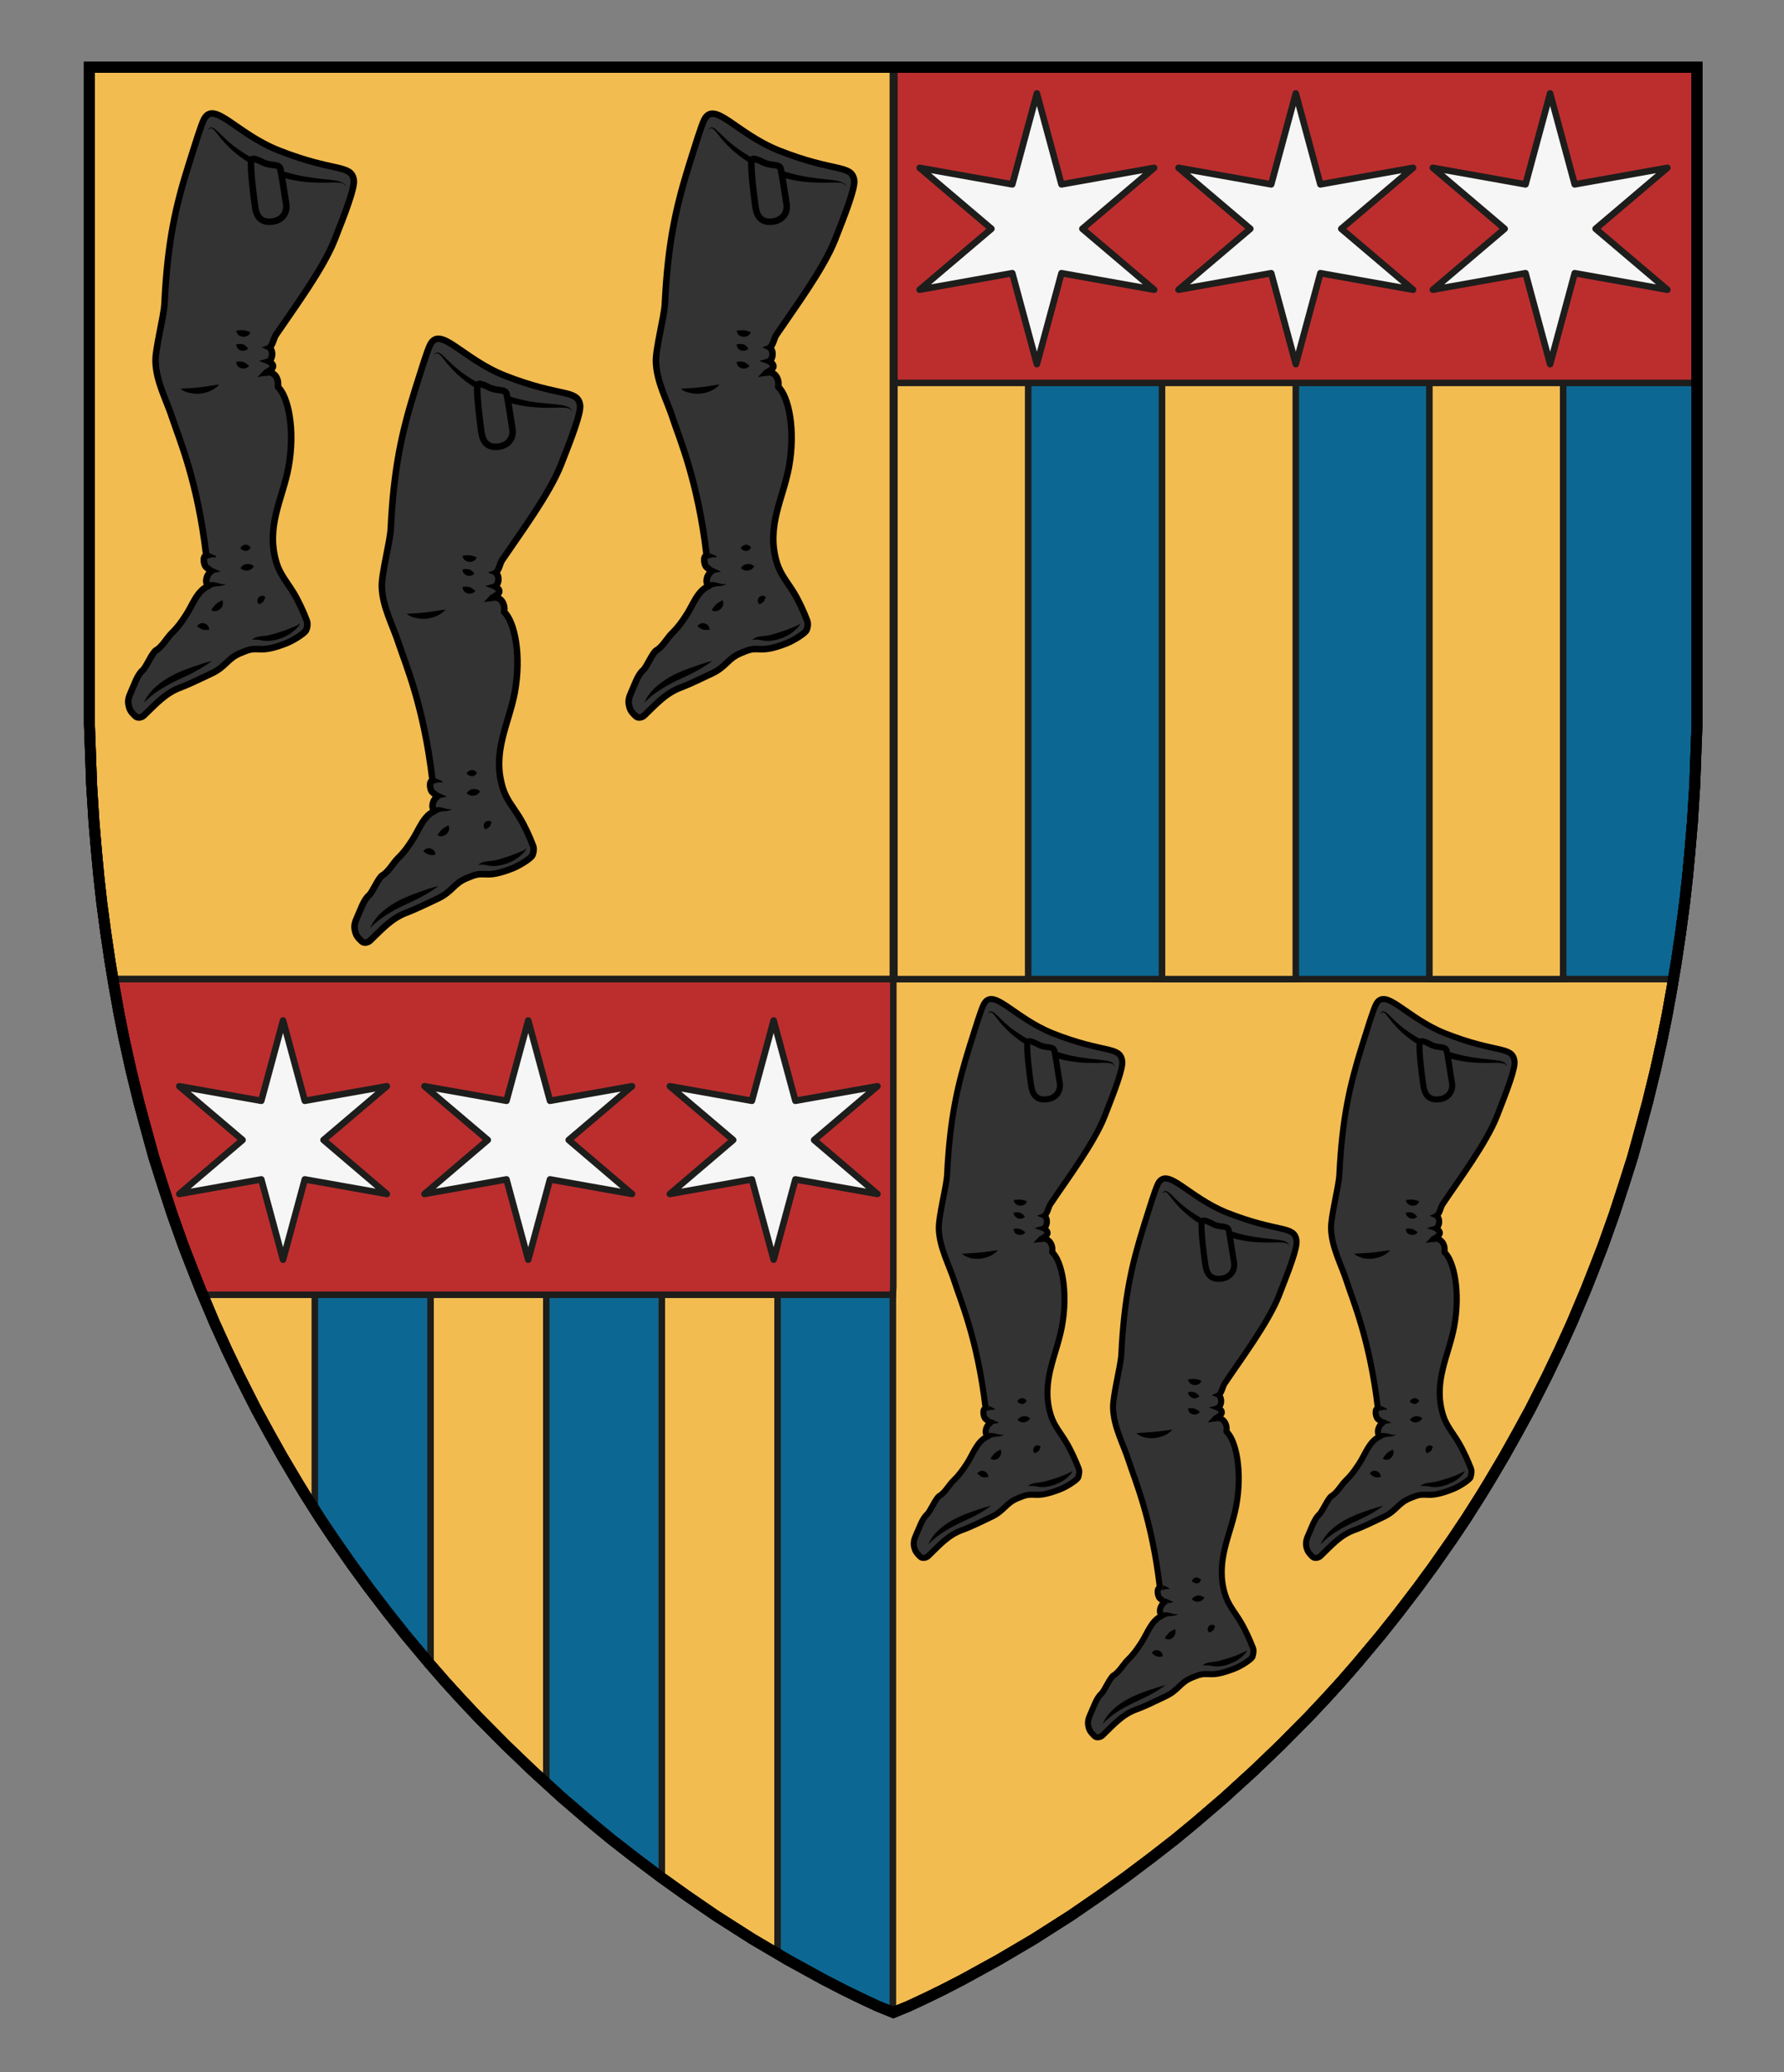 <?xml version="1.0" encoding="UTF-8" standalone="no"?>
<!-- Generator: Adobe Illustrator 16.0.0, SVG Export Plug-In . SVG Version: 6.00 Build 0)  -->

<svg
   xmlns:dc="http://purl.org/dc/elements/1.1/"
   xmlns:cc="http://creativecommons.org/ns#"
   xmlns:rdf="http://www.w3.org/1999/02/22-rdf-syntax-ns#"
   xmlns:svg="http://www.w3.org/2000/svg"
   xmlns="http://www.w3.org/2000/svg"
   xmlns:sodipodi="http://sodipodi.sourceforge.net/DTD/sodipodi-0.dtd"
   xmlns:inkscape="http://www.inkscape.org/namespaces/inkscape"
   version="1.1"
   id="Layer_1"
   x="0px"
   y="0px"
   width="820px"
   height="952px"
   viewBox="0 0 820 952"
   enable-background="new 0 0 820 952"
   xml:space="preserve"
   inkscape:version="0.92.2 (5c3e80d, 2017-08-06)"
   sodipodi:docname="Jean__Baudrain__de_La_Heuze1.svg"><rect x="0" y="0" width="820" height="952" fill="#808080" stroke="none"/><defs
     id="defs17" /><sodipodi:namedview
     pagecolor="#ffffff"
     bordercolor="#666666"
     borderopacity="1"
     objecttolerance="10"
     gridtolerance="10"
     guidetolerance="10"
     inkscape:pageopacity="0"
     inkscape:pageshadow="2"
     inkscape:window-width="640"
     inkscape:window-height="480"
     id="namedview15"
     showgrid="false"
     inkscape:zoom="0.24789916"
     inkscape:cx="410"
     inkscape:cy="476"
     inkscape:window-x="0"
     inkscape:window-y="0"
     inkscape:window-maximized="0"
     inkscape:current-layer="Layer_1" /><g
     id="g1260"><path
       d="m 779.7,30.9 c 0,0 0,270.8 0,286.7 0,463.8 -369.3,606.9 -369.3,606.9 0,0 -368.7,-143.1 -368.7,-606.9 0,-15.9 0,-286.7 0,-286.7 z"
       id="path2"
       inkscape:connector-curvature="0"
       style="fill:#f2bc51" /><g
       transform="translate(10,178.7)"
       id="g6"><path
         stroke-miterlimit="10"
         d="m 400.4,-147.8 h 369.3 c 0,0 0,270.8 0,286.7 0,47.3 -3.9,91.3 -10.8,132.2 H 400.4 Z m 0,418.9 V 745.8 C 400.1,745.7 103.1,630.3 42.4,271.1 Z"
         id="path4"
         inkscape:connector-curvature="0"
         style="fill:#0d6793;stroke:#1d1d1b;stroke-width:3;stroke-miterlimit:10" /></g><g
       transform="translate(10,178.7)"
       id="g14"><rect
         x="401.1"
         y="-54.3"
         stroke-miterlimit="10"
         width="61.5"
         height="325.4"
         id="rect8"
         style="fill:#f2bc51;stroke:#1d1d1b;stroke-width:3;stroke-miterlimit:10" /><rect
         x="524.1"
         y="-54.3"
         stroke-miterlimit="10"
         width="61.5"
         height="325.4"
         id="rect10"
         style="fill:#f2bc51;stroke:#1d1d1b;stroke-width:3;stroke-miterlimit:10" /><rect
         x="647"
         y="-54.3"
         stroke-miterlimit="10"
         width="61.5"
         height="325.4"
         id="rect12"
         style="fill:#f2bc51;stroke:#1d1d1b;stroke-width:3;stroke-miterlimit:10" /></g><polygon
       transform="translate(10,178.7)"
       stroke-miterlimit="10"
       points="319.1,701.4 305.7,692.2 294.2,684 294.2,406 347.4,406 347.4,718.9 335.9,712.1 "
       id="polygon16"
       style="fill:#f2bc51;stroke:#1d1d1b;stroke-width:3;stroke-miterlimit:10" /><polygon
       transform="translate(10,178.7)"
       stroke-miterlimit="10"
       points="187.9,406 241.1,406 241.1,640.5 234.7,634.7 222.6,623.1 209.7,610.1 201.8,601.7 194.6,593.8 187.9,586.1 "
       id="polygon18"
       style="fill:#f2bc51;stroke:#1d1d1b;stroke-width:3;stroke-miterlimit:10" /><polygon
       transform="translate(10,178.7)"
       stroke-miterlimit="10"
       points="119.7,490.3 113.7,479.6 107.7,468.6 100.1,453.6 94.3,441.5 88.7,429.2 82.2,413.8 81.5,412.1 81.5,406 134.7,406 134.7,514.9 130.6,508.5 126.8,502.3 "
       id="polygon20"
       style="fill:#f2bc51;stroke:#1d1d1b;stroke-width:3;stroke-miterlimit:10" /><path
       style="fill:#bc2e2e;stroke:#1d1d1b;stroke-width:3;stroke-miterlimit:10"
       d="m 411.3,175.9 -0.2,-2.8 V 31.9 H 780 v 144 z"
       id="polygon22"
       inkscape:connector-curvature="0"
       sodipodi:nodetypes="cccccc" /><path
       style="fill:#bc2e2e;stroke:#1d1d1b;stroke-width:3;stroke-miterlimit:10"
       d="M 410.6,449.8 V 591 l -0.2,3.8 H 93.2 l -1,-2.3 -4.3,-10.9 -3.6,-9.4 -5.2,-14.5 -4.4,-13.5 -4,-12.6 -3.5,-12.7 -3.4,-12.6 -3.6,-14.8 -3.2,-14.4 -2.3,-11.6 -2.1,-11.7 -0.7,-4 z"
       id="polygon24"
       inkscape:connector-curvature="0"
       sodipodi:nodetypes="cccccccccccccccccc" /><g
       transform="translate(10,178.7)"
       id="g28"><polygon
         stroke-miterlimit="10"
         points="591.4,610.1 599.3,601.7 606.5,593.8 613.9,585.3 624.7,572.4 632.5,562.6 641.6,550.7 649,540.6 657.6,528.3 663.9,518.9 670.5,508.5 674.3,502.3 681.4,490.3 687.4,479.6 693.4,468.6 701,453.6 706.8,441.5 712.4,429.2 718.9,413.8 723.2,402.9 726.8,393.6 732,379 736.4,365.5 740.4,352.9 743.9,340.2 747.3,327.6 750.9,312.9 754.1,298.4 756.4,286.9 758.5,275.2 760.5,263.2 762.5,249.7 764.3,236.2 765.6,224.6 766.7,213.1 767.9,199 769,181.7 769.4,170.5 770,154.2 770,-147.8 31.1,-147.8 31.1,154.2 31.7,170.5 32.1,181.7 33.2,199 34.4,213.1 35.5,224.6 36.8,236.2 38.6,249.7 40.6,263.2 42.6,275.2 44.7,286.9 47,298.4 50.2,312.9 53.8,327.6 57.2,340.2 60.7,352.9 64.7,365.5 69.1,379 74.3,393.6 77.9,402.9 82.2,413.8 88.7,429.2 94.3,441.5 100.1,453.6 107.7,468.6 113.7,479.6 119.7,490.3 126.8,502.3 130.6,508.5 137.2,518.9 143.5,528.3 152.1,540.6 159.5,550.7 168.6,562.6 176.4,572.4 187.2,585.3 194.6,593.8 201.8,601.7 209.7,610.1 222.6,623.1 234.7,634.7 248.3,647.1 261.7,658.6 270.9,666.2 281.7,674.6 293.8,683.7 305.7,692.2 319.1,701.4 335.9,712.1 352.2,721.7 368.4,730.6 377.9,735.5 385.7,739.3 393.4,742.9 400.7,745.8 407.7,742.9 415.4,739.3 423.2,735.5 432.7,730.6 448.9,721.7 465.2,712.1 482,701.4 495.4,692.2 507.3,683.7 519.4,674.6 530.2,666.2 539.4,658.6 552.8,647.1 566.4,634.7 578.5,623.1 "
         id="polygon26"
         style="fill:none;stroke:#000000;stroke-width:5;stroke-miterlimit:10" /></g><g
       transform="translate(10,178.7)"
       id="g32"><polygon
         stroke-miterlimit="10"
         points="591.4,610.1 599.3,601.7 606.5,593.8 613.9,585.3 624.7,572.4 632.5,562.6 641.6,550.7 649,540.6 657.6,528.3 663.9,518.9 670.5,508.5 674.3,502.3 681.4,490.3 687.4,479.6 693.4,468.6 701,453.6 706.8,441.5 712.4,429.2 718.9,413.8 723.2,402.9 726.8,393.6 732,379 736.4,365.5 740.4,352.9 743.9,340.2 747.3,327.6 750.9,312.9 754.1,298.4 756.4,286.9 758.5,275.2 760.5,263.2 762.5,249.7 764.3,236.2 765.6,224.6 766.7,213.1 767.9,199 769,181.7 769.4,170.5 770,154.2 770,-147.8 31.1,-147.8 31.1,154.2 31.7,170.5 32.1,181.7 33.2,199 34.4,213.1 35.5,224.6 36.8,236.2 38.6,249.7 40.6,263.2 42.6,275.2 44.7,286.9 47,298.4 50.2,312.9 53.8,327.6 57.2,340.2 60.7,352.9 64.7,365.5 69.1,379 74.3,393.6 77.9,402.9 82.2,413.8 88.7,429.2 94.3,441.5 100.1,453.6 107.7,468.6 113.7,479.6 119.7,490.3 126.8,502.3 130.6,508.5 137.2,518.9 143.5,528.3 152.1,540.6 159.5,550.7 168.6,562.6 176.4,572.4 187.2,585.3 194.6,593.8 201.8,601.7 209.7,610.1 222.6,623.1 234.7,634.7 248.3,647.1 261.7,658.6 270.9,666.2 281.7,674.6 293.8,683.7 305.7,692.2 319.1,701.4 335.9,712.1 352.2,721.7 368.4,730.6 377.9,735.5 385.7,739.3 393.4,742.9 400.7,745.8 407.7,742.9 415.4,739.3 423.2,735.5 432.7,730.6 448.9,721.7 465.2,712.1 482,701.4 495.4,692.2 507.3,683.7 519.4,674.6 530.2,666.2 539.4,658.6 552.8,647.1 566.4,634.7 578.5,623.1 "
         id="polygon30"
         style="fill:none;stroke:#000000;stroke-width:5;stroke-miterlimit:10" /></g><g
       transform="translate(10,178.7)"
       id="Layer_2_1_"><g
         id="g36"><polygon
           stroke-miterlimit="10"
           points="209.7,610.1 201.8,601.7 194.6,593.8 187.2,585.3 176.4,572.4 168.6,562.6 159.5,550.7 152.1,540.6 143.5,528.3 137.2,518.9 130.6,508.5 126.8,502.3 119.7,490.3 113.7,479.6 107.7,468.6 100.1,453.6 94.3,441.5 88.7,429.2 82.2,413.8 77.9,402.9 74.3,393.6 69.1,379 64.7,365.5 60.7,352.9 57.2,340.2 53.8,327.6 50.2,312.9 47,298.4 44.7,286.9 42.6,275.2 40.6,263.2 38.6,249.7 36.8,236.2 35.5,224.6 34.4,213.1 33.2,199 32.1,181.7 31.7,170.5 31.1,154.2 31.1,-147.8 770,-147.8 770,154.2 769.4,170.5 769,181.7 767.9,199 766.7,213.1 765.6,224.6 764.3,236.2 762.5,249.7 760.5,263.2 758.5,275.2 756.4,286.9 754.1,298.4 750.9,312.9 747.3,327.6 743.9,340.2 740.4,352.9 736.4,365.5 732,379 726.8,393.6 723.2,402.9 718.9,413.8 712.4,429.2 706.8,441.5 701,453.6 693.4,468.6 687.4,479.6 681.4,490.3 674.3,502.3 670.5,508.5 663.9,518.9 657.6,528.3 649,540.6 641.6,550.7 632.5,562.6 624.7,572.4 613.9,585.3 606.5,593.8 599.3,601.7 591.4,610.1 578.5,623.1 566.4,634.7 552.8,647.1 539.4,658.6 530.2,666.2 519.4,674.6 507.3,683.7 495.4,692.2 482,701.4 465.2,712.1 448.9,721.7 432.7,730.6 423.2,735.5 415.4,739.3 407.7,742.9 400.4,745.8 393.4,742.9 385.7,739.3 377.9,735.5 368.4,730.6 352.2,721.7 335.9,712.1 319.1,701.4 305.7,692.2 293.8,683.7 281.7,674.6 270.9,666.2 261.7,658.6 248.3,647.1 234.7,634.7 222.6,623.1 "
           id="polygon34"
           style="fill:none;stroke:#000000;stroke-width:5;stroke-miterlimit:10" /></g></g><path
       stroke-miterlimit="10"
       d="m 606.9,125.5 42.6,7.6 -33,-28 33,-28 -42.6,7.6 -11.3,-41.8 -11.3,41.8 -42.6,-7.6 33,28 -33,28 42.6,-7.6 11.3,41.8 z"
       id="path39"
       inkscape:connector-curvature="0"
       style="fill:#f6f6f6;stroke:#1d1d1b;stroke-width:3;stroke-linejoin:round;stroke-miterlimit:10" /><path
       stroke-miterlimit="10"
       d="m 723.8,125.5 42.6,7.6 -33,-28 33,-28 -42.6,7.6 -11.3,-41.8 -11.3,41.8 -42.6,-7.6 33,28 -33,28 42.6,-7.6 11.3,41.8 z"
       id="path41"
       inkscape:connector-curvature="0"
       style="fill:#f6f6f6;stroke:#1d1d1b;stroke-width:3;stroke-linejoin:round;stroke-miterlimit:10" /><path
       stroke-miterlimit="10"
       d="m 487.9,125.5 42.6,7.6 -33,-28 33,-28 -42.6,7.6 -11.3,-41.8 -11.3,41.8 -42.6,-7.6 33,28 -33,28 42.6,-7.6 11.3,41.8 z"
       id="path43"
       inkscape:connector-curvature="0"
       style="fill:#f6f6f6;stroke:#1d1d1b;stroke-width:3;stroke-linejoin:round;stroke-miterlimit:10" /><path
       stroke-miterlimit="10"
       d="m 252.8,541.8 37.7,6.7 -29.1,-24.8 29.1,-24.7 -37.7,6.7 -10,-36.9 -10,36.9 -37.7,-6.7 29.1,24.7 -29.1,24.8 37.7,-6.7 10,36.9 z"
       id="path45"
       inkscape:connector-curvature="0"
       style="fill:#f6f6f6;stroke:#1d1d1b;stroke-width:3;stroke-linejoin:round;stroke-miterlimit:10" /><path
       stroke-miterlimit="10"
       d="m 365.6,541.8 37.7,6.7 -29.1,-24.8 29.1,-24.7 -37.7,6.7 -10,-36.9 -10,36.9 -37.7,-6.7 29.1,24.7 -29.1,24.8 37.7,-6.7 10,36.9 z"
       id="path47"
       inkscape:connector-curvature="0"
       style="fill:#f6f6f6;stroke:#1d1d1b;stroke-width:3;stroke-linejoin:round;stroke-miterlimit:10" /><path
       stroke-miterlimit="10"
       d="m 140.1,541.8 37.7,6.7 -29.1,-24.8 29.1,-24.7 -37.7,6.7 -10,-36.9 -10,36.9 -37.7,-6.7 29.1,24.7 -29.1,24.8 37.7,-6.7 10,36.9 z"
       id="path49"
       inkscape:connector-curvature="0"
       style="fill:#f6f6f6;stroke:#1d1d1b;stroke-width:3;stroke-linejoin:round;stroke-miterlimit:10" /><g
       id="g127"
       transform="translate(10,178.7)"><path
         style="fill:#333333;stroke:#000000;stroke-width:3;stroke-linejoin:round;stroke-miterlimit:10"
         d="M 247.8,34.9 C 242.6,48.1 229,66.5 221,78.3 c -1.4,2 -1.2,3.9 -3,6.1 1.6,1.7 1.4,4.8 -0.3,6.3 3.1,2.1 1.9,3.4 -1.4,5.2 3.7,-1 6.1,2.8 5.4,6.5 4.7,4.3 8.1,19.5 4.9,37 -2.7,14.5 -10.6,27.2 -5.5,43.9 1.6,5.3 5,9.1 7.8,13.7 2.2,3.6 4.6,8.8 6.1,12.8 0.5,1.3 0.3,3.1 -0.3,4.4 -0.5,1.3 -5.6,4.6 -9.1,6 -12.7,5 -12.5,1.1 -18.8,3.6 l -2,0.8 c -6.5,2.6 -6.7,6.3 -13.8,9.6 -4.6,2.1 -9.5,4.6 -13.7,6.2 -7.3,2.6 -11.6,7.7 -17.2,13 -0.8,0.8 -2.8,1.5 -4,0.2 -1.7,-1.7 -2.5,-2.5 -3,-5.1 -0.4,-1.9 0,-3.5 1.1,-5.9 1.4,-3 2.9,-7.9 5.4,-10 1.7,-1.5 4.3,-8.1 6.2,-9.2 2.7,-1.5 4.9,-5.6 7.1,-7.8 2.7,-2.6 4.5,-5.1 6.5,-8.2 3.2,-4.8 5,-11.1 10.3,-13.5 -1.8,-1.9 -0.7,-5.3 1.4,-6.8 0,0 -1.6,-1.2 -2.3,-1.8 -0.8,-0.7 -1.2,-2.5 -1.1,-3.6 0,-0.9 0.3,-1.6 1.1,-1.8 -4,-34.5 -12.7,-54.2 -15.4,-62.6 -2.8,-8.7 -7.6,-17.1 -7.9,-26.4 -0.2,-5.9 3.8,-20.7 4.1,-26.6 1.4,-28.5 5.2,-44.8 11.3,-64.4 2.7,-8.5 5.3,-17.1 6.8,-20.2 4.6,-9.1 14.9,6.5 34.4,14.2 25.5,10 33.2,6.1 34.5,13.4 0.6,3.6 -4,15.4 -8.8,27.6 z"
         id="path51"
         inkscape:connector-curvature="0" /><g
         id="g55"><path
           d="m 193.2,180.9 c 0,-0.2 -0.3,-0.2 -0.5,-0.2 -0.2,0 -0.4,0 -0.6,0 -0.4,0 -0.8,0.1 -1.2,0.2 l -1.2,0.3 -0.7,0.1 c -0.1,0 -0.2,0 -0.4,0 -0.1,0 -0.1,0 -0.5,-0.1 -0.1,0 -0.1,-0.1 -0.2,-0.1 l -0.1,-0.1 v 0 0 c 0,0 -0.1,-0.1 -0.1,-0.1 -0.2,-0.2 -0.4,-0.5 -0.4,-0.8 -0.1,-0.3 0,-0.6 0.1,-0.8 0.1,-0.2 0.2,-0.4 0.4,-0.5 0.5,-0.4 0.4,-0.3 0.5,-0.3 0.1,0 0.1,-0.1 0.2,-0.1 l 0.9,2.9 c 0,0 0.1,0 0.1,-0.1 0.1,-0.1 0,0.1 0.4,-0.3 0.2,-0.2 0.3,-0.3 0.3,-0.5 0.1,-0.2 0.1,-0.5 0.1,-0.8 -0.1,-0.3 -0.2,-0.6 -0.4,-0.8 0,0 -0.1,-0.1 -0.1,-0.1 v 0 0 l -0.1,-0.1 c -0.1,0 -0.1,-0.1 -0.2,-0.1 -0.2,-0.1 -0.2,0 -0.2,0 0,0 0.1,0.1 0.2,0.1 l 0.6,0.2 1.2,0.5 c 0.4,0.2 0.8,0.3 1.2,0.5 0.2,0.1 0.4,0.2 0.6,0.3 0.1,0.1 0.2,0.1 0.3,0.2 -0.2,0.3 -0.1,0.5 -0.2,0.6 z"
           id="path53"
           inkscape:connector-curvature="0" /></g><g
         id="g59"><path
           d="m 189.6,187.4 c 0,-0.2 0,-0.4 0,-0.5 0,-0.2 0.1,-0.4 0.2,-0.6 0.2,-0.4 0.5,-0.6 0.7,-0.6 0.4,-0.2 0.6,-0.1 0.8,-0.1 0.3,0 0.6,0.1 0.8,0.2 0.4,0.2 0.8,0.3 1.2,0.5 l 1.1,0.5 0.5,0.3 c 0.1,0 0.2,0.1 0.3,0.1 0.1,0 0.1,0.1 0.1,-0.1 0,0 0.1,0 0.1,0.1 0,0.1 -0.1,0.1 -0.2,0.1 -0.1,0 -0.2,0.1 -0.3,0.1 -0.2,0 -0.4,0.1 -0.6,0.1 l -1.2,0.2 c -0.4,0.1 -0.8,0.1 -1.1,0.2 -0.2,0.1 -0.3,0.1 -0.4,0.2 0,0 0,0.1 0.2,0 0.1,0 0.3,-0.2 0.5,-0.4 0.1,-0.1 0.1,-0.3 0.2,-0.5 0,-0.1 0,-0.3 0,-0.4 z"
           id="path57"
           inkscape:connector-curvature="0" /></g><g
         id="g63"><path
           d="m 189,192.6 c 0.8,-0.3 1.7,-0.5 2.6,-0.5 0.8,0 1.6,0.2 2.3,0.4 0.7,0.2 1.4,0.4 2,0.5 0.7,0.1 1.3,0.1 2,-0.2 -0.5,0.5 -1.2,0.8 -2,1 -0.7,0.1 -1.5,0.2 -2.2,0.2 -0.7,0.1 -1.3,0.2 -1.9,0.4 -0.6,0.2 -1,0.5 -1.4,0.8 z"
           id="path61"
           inkscape:connector-curvature="0" /></g><g
         id="g67"><path
           d="m 231.9,211 c -0.1,0.5 -0.4,1 -0.7,1.4 -0.3,0.4 -0.7,0.8 -1.1,1.2 -0.7,0.7 -1.6,1.4 -2.4,2 -0.8,0.6 -1.8,1.1 -2.8,1.6 l -1.4,0.6 -1.5,0.5 c -2,0.6 -4.2,1 -6.3,0.8 -1.1,-0.1 -2,-0.4 -2.9,-0.5 -0.9,-0.1 -1.9,-0.1 -3,0 0.8,-0.7 1.8,-1.2 2.9,-1.4 1.1,-0.3 2.1,-0.3 3.1,-0.4 1.8,-0.2 3.6,-0.7 5.4,-1.3 l 2.8,-0.9 c 0.9,-0.3 1.8,-0.6 2.7,-1 0.9,-0.4 1.8,-0.7 2.7,-1.1 0.5,-0.2 0.9,-0.4 1.4,-0.6 0.3,-0.3 0.7,-0.5 1.1,-0.9 z"
           id="path65"
           inkscape:connector-curvature="0" /></g><g
         id="g71"><path
           d="m 191.5,228.4 c -2.6,1.9 -5.2,3.5 -8,5 -1.4,0.8 -2.8,1.4 -4.2,2.1 -1.4,0.6 -2.8,1.3 -4.1,1.9 -2.7,1.3 -5.4,2.8 -7.9,4.4 -2.5,1.6 -4.9,3.5 -7.1,5.8 1.2,-3 3.3,-5.5 5.7,-7.6 2.4,-2.1 5.1,-3.8 8,-5.3 1.4,-0.7 2.9,-1.3 4.3,-1.9 1.5,-0.6 2.9,-1.1 4.3,-1.6 2.9,-1.1 5.9,-2.2 9,-2.8 z"
           id="path69"
           inkscape:connector-curvature="0" /></g><g
         id="g75"><polygon
           points="216.9,97.3 212.4,97.9 215.5,94.6 "
           id="polygon73" /></g><g
         id="g79"><polygon
           points="217.6,92.2 213,90.5 217.7,89.2 "
           id="polygon77" /></g><g
         id="g83"><polygon
           points="218,85.9 214.3,84.3 218,82.9 "
           id="polygon81" /></g><g
         id="g87"><path
           d="m 252.9,10.5 c -0.2,-0.7 -0.8,-1.3 -1.4,-1.5 -0.6,-0.3 -1.4,-0.4 -2.1,-0.4 -1.5,-0.1 -3,-0.1 -4.5,0 -1.5,0 -3,0 -4.5,0 -1.5,0 -3,-0.1 -4.6,-0.2 -3,-0.2 -6.1,-0.7 -9.1,-1.4 -3,-0.7 -5.9,-1.7 -8.8,-2.8 -5.6,-2.4 -11.1,-5.3 -15.8,-9.3 -2.4,-1.9 -4.5,-4.2 -6.5,-6.5 l -2.8,-3.5 c -0.5,-0.5 -1,-1.1 -1.6,-1.3 -0.6,-0.1 -1.3,0.5 -1.8,1 0.2,-0.3 0.4,-0.6 0.7,-0.9 0.3,-0.3 0.7,-0.5 1.1,-0.5 0.9,0.1 1.5,0.7 2.1,1.2 1.2,1 2.2,2.1 3.3,3.1 2.1,2.1 4.4,4 6.8,5.7 4.8,3.4 10.1,6.1 15.6,8.3 2.7,1.1 5.5,2.1 8.4,2.8 2.8,0.8 5.7,1.4 8.6,1.8 3,0.3 6,0.6 9,0.9 1.5,0.2 3,0.3 4.5,0.7 0.7,0.2 1.5,0.4 2.2,0.9 0.7,0.4 1.1,1.1 1.2,1.9 z"
           id="path85"
           inkscape:connector-curvature="0" /></g><g
         id="g91"><path
           d="m 184.6,212.4 c 0.4,-0.7 1,-1.1 1.6,-1.3 0.6,-0.2 1.3,-0.2 1.8,0 0.6,0.2 1.1,0.5 1.5,1 0.4,0.5 0.7,1.1 0.6,1.9 -0.8,0.1 -1.3,0.1 -1.8,0.1 -0.5,0 -0.8,-0.1 -1.2,-0.2 -0.4,-0.1 -0.7,-0.3 -1.1,-0.5 -0.4,-0.2 -0.8,-0.5 -1.4,-1 z"
           id="path89"
           inkscape:connector-curvature="0" /></g><g
         id="g95"><path
           d="m 191.1,205 c 0.4,-0.7 0.8,-1.2 1.1,-1.6 0.3,-0.4 0.6,-0.8 1,-1.1 0.3,-0.3 0.7,-0.6 1.2,-0.9 0.5,-0.3 1,-0.6 1.7,-1 0.4,0.7 0.4,1.5 0.3,2.2 -0.2,0.7 -0.6,1.3 -1.1,1.8 -0.5,0.5 -1.2,0.8 -1.9,1 -0.8,0.2 -1.6,0.1 -2.3,-0.4 z"
           id="path93"
           inkscape:connector-curvature="0" /></g><g
         id="g99"><path
           d="m 202.6,90.9 c 0.8,-0.1 1.4,-0.1 1.9,-0.1 0.5,0 0.9,0.1 1.3,0.2 0.4,0.1 0.8,0.3 1.2,0.6 0.4,0.3 0.9,0.6 1.5,1.1 -0.4,0.7 -1.1,1 -1.7,1.2 -0.6,0.2 -1.3,0.2 -1.9,0 -0.6,-0.2 -1.2,-0.5 -1.6,-1 -0.4,-0.5 -0.7,-1.2 -0.7,-2 z"
           id="path97"
           inkscape:connector-curvature="0" /></g><g
         id="g103"><path
           d="m 202.6,82.9 c 0.8,-0.2 1.3,-0.2 1.8,-0.2 0.5,0 0.9,0.1 1.3,0.2 0.4,0.1 0.8,0.3 1.1,0.6 0.4,0.3 0.8,0.7 1.2,1.3 -0.5,0.6 -1.1,0.9 -1.7,1 -0.6,0.1 -1.2,0.1 -1.7,-0.1 -0.5,-0.2 -1,-0.5 -1.4,-1 -0.3,-0.4 -0.6,-1 -0.6,-1.8 z"
           id="path101"
           inkscape:connector-curvature="0" /></g><g
         id="g107"><path
           d="m 202.6,76.6 c 0.8,-0.1 1.4,-0.2 1.9,-0.2 0.5,0 0.9,0 1.4,0 0.4,0 0.9,0.1 1.4,0.3 0.5,0.1 1,0.3 1.8,0.6 -0.2,0.8 -0.8,1.4 -1.4,1.7 -0.6,0.3 -1.4,0.5 -2.1,0.4 -0.7,-0.1 -1.4,-0.3 -2,-0.8 -0.5,-0.5 -0.9,-1.2 -1,-2 z"
           id="path105"
           inkscape:connector-curvature="0" /></g><g
         id="g111"><path
           d="m 176.9,103.3 c 1.7,-0.2 3.2,-0.2 4.6,-0.3 1.5,-0.1 2.9,-0.2 4.4,-0.4 1.4,-0.2 2.9,-0.3 4.3,-0.6 1.5,-0.2 3,-0.5 4.6,-0.7 -1.1,1.3 -2.4,2.2 -3.9,2.9 -1.5,0.7 -3.1,1.1 -4.7,1.3 -1.6,0.2 -3.3,0.1 -4.9,-0.3 -1.6,-0.2 -3.1,-0.9 -4.4,-1.9 z"
           id="path109"
           inkscape:connector-curvature="0" /></g><g
         id="g115"><path
           d="m 204.5,176.5 c 0.4,-0.6 0.8,-0.9 1.2,-1.1 0.4,-0.2 0.7,-0.3 1.1,-0.4 0.4,0 0.7,0.1 1.1,0.2 0.4,0.2 0.8,0.5 1.3,1 -0.3,0.7 -0.6,1.1 -1,1.3 -0.4,0.3 -0.8,0.4 -1.2,0.4 -0.4,0 -0.8,-0.1 -1.2,-0.3 -0.6,-0.2 -1,-0.5 -1.3,-1.1 z"
           id="path113"
           inkscape:connector-curvature="0" /></g><g
         id="g119"><path
           d="m 204.5,185.7 c 0.5,-0.7 0.9,-1.1 1.4,-1.4 0.5,-0.3 1,-0.4 1.5,-0.5 0.5,-0.1 1.1,0 1.6,0.1 0.6,0.2 1.1,0.4 1.7,1 -0.5,0.7 -0.9,1.1 -1.4,1.4 -0.5,0.3 -1,0.4 -1.5,0.5 -0.5,0.1 -1.1,0 -1.6,-0.1 -0.5,-0.2 -1.1,-0.4 -1.7,-1 z"
           id="path117"
           inkscape:connector-curvature="0" /></g><g
         id="g123"><path
           d="m 213.3,202.3 c -0.7,-0.3 -1,-0.9 -1,-1.5 0,-0.6 0.2,-1.2 0.5,-1.6 0.4,-0.4 0.9,-0.7 1.5,-0.8 0.6,-0.1 1.2,0.1 1.7,0.7 -0.4,0.6 -0.5,1 -0.6,1.3 -0.1,0.3 -0.2,0.5 -0.3,0.6 -0.1,0.2 -0.3,0.3 -0.6,0.4 -0.2,0.3 -0.6,0.4 -1.2,0.9 z"
           id="path121"
           inkscape:connector-curvature="0" /></g><path
         style="fill:#333333;stroke:#000000;stroke-width:3;stroke-linejoin:round;stroke-miterlimit:10"
         d="m 209.4,-1.3 c -0.3,4.6 1.1,15.4 1.7,19.9 0.4,3.4 1.3,8.7 8,7.9 4.9,-0.6 7.1,-4.4 6.4,-8.3 -0.8,-4.9 -1.8,-11.9 -2.6,-15.7 -0.5,-2.6 -3.6,-1.5 -7.1,-2.8 -1.9,-0.7 -6.3,-3.5 -6.4,-1"
         id="path125"
         inkscape:connector-curvature="0" /></g><g
       id="g205"
       transform="translate(10,178.7)"><path
         style="fill:#333333;stroke:#000000;stroke-width:3;stroke-linejoin:round;stroke-miterlimit:10"
         d="m 373.8,-68.5 c -5.2,13.2 -18.8,31.6 -26.8,43.4 -1.4,2 -1.2,3.9 -3,6.1 1.6,1.7 1.4,4.8 -0.3,6.3 3.1,2.1 1.9,3.4 -1.4,5.2 3.7,-1 6.1,2.8 5.4,6.5 4.7,4.3 8.1,19.5 4.9,37 -2.7,14.5 -10.6,27.2 -5.5,43.9 1.6,5.3 5,9.1 7.8,13.7 2.2,3.6 4.6,8.8 6.1,12.8 0.5,1.3 0.3,3.1 -0.3,4.4 -0.5,1.3 -5.6,4.6 -9.1,6 -12.7,5 -12.5,1.1 -18.8,3.6 l -2,0.8 c -6.5,2.6 -6.7,6.3 -13.8,9.6 -4.6,2.1 -9.5,4.6 -13.7,6.2 -7.3,2.6 -11.6,7.7 -17.2,13 -0.8,0.8 -2.8,1.5 -4,0.2 -1.7,-1.7 -2.5,-2.5 -3,-5.1 -0.4,-1.9 0,-3.5 1.1,-5.9 1.4,-3 2.9,-7.9 5.4,-10 1.7,-1.5 4.3,-8.1 6.2,-9.2 2.7,-1.5 4.9,-5.6 7.1,-7.8 2.7,-2.6 4.5,-5.1 6.5,-8.2 3.2,-4.8 5,-11.1 10.3,-13.5 -1.8,-1.9 -0.7,-5.3 1.4,-6.8 0,0 -1.6,-1.2 -2.3,-1.8 -0.8,-0.7 -1.2,-2.5 -1.1,-3.6 0,-0.9 0.3,-1.6 1.1,-1.8 -4,-34.5 -12.7,-54.2 -15.4,-62.6 -2.8,-8.7 -7.6,-17.1 -7.9,-26.4 -0.2,-5.9 3.8,-20.7 4.1,-26.6 1.4,-28.5 5.2,-44.8 11.3,-64.4 2.7,-8.5 5.3,-17.1 6.8,-20.2 4.6,-9.1 14.9,6.5 34.4,14.2 25.5,10.1 33.2,6.2 34.5,13.5 0.6,3.5 -4,15.3 -8.8,27.5 z"
         id="path129"
         inkscape:connector-curvature="0" /><g
         id="g133"><path
           d="m 319.2,77.5 c 0,-0.2 -0.3,-0.2 -0.5,-0.2 -0.2,0 -0.4,0 -0.6,0 -0.4,0 -0.8,0.1 -1.2,0.2 l -1.2,0.3 -0.7,0.1 c -0.1,0 -0.2,0 -0.4,0 -0.1,0 -0.1,0 -0.5,-0.1 -0.1,0 -0.1,-0.1 -0.2,-0.1 l -0.1,-0.1 v 0 0 c 0,0 -0.1,-0.1 -0.1,-0.1 -0.2,-0.2 -0.4,-0.5 -0.4,-0.8 -0.1,-0.3 0,-0.6 0.1,-0.8 0.1,-0.2 0.2,-0.4 0.4,-0.5 0.5,-0.4 0.4,-0.3 0.5,-0.3 0.1,0 0.1,-0.1 0.2,-0.1 l 0.9,2.9 c 0,0 0.1,0 0.1,-0.1 0.1,-0.1 0,0.1 0.4,-0.3 0.2,-0.2 0.3,-0.3 0.3,-0.5 0.1,-0.2 0.1,-0.5 0.1,-0.8 -0.1,-0.3 -0.2,-0.6 -0.4,-0.8 0,0 -0.1,-0.1 -0.1,-0.1 v 0 0 l -0.1,-0.1 c -0.1,0 -0.1,-0.1 -0.2,-0.1 -0.2,-0.1 -0.2,0 -0.2,0 0,0 0.1,0.1 0.2,0.1 l 0.6,0.2 1.2,0.5 c 0.4,0.2 0.8,0.3 1.2,0.5 0.2,0.1 0.4,0.2 0.6,0.3 0.1,0.1 0.2,0.1 0.3,0.2 -0.2,0.3 -0.1,0.5 -0.2,0.6 z"
           id="path131"
           inkscape:connector-curvature="0" /></g><g
         id="g137"><path
           d="m 315.6,84 c 0,-0.2 0,-0.4 0,-0.5 0,-0.2 0.1,-0.4 0.2,-0.6 0.2,-0.4 0.5,-0.6 0.7,-0.6 0.4,-0.2 0.6,-0.1 0.8,-0.1 0.3,0 0.6,0.1 0.8,0.2 0.4,0.2 0.8,0.3 1.2,0.5 l 1.1,0.5 0.5,0.3 c 0.1,0 0.2,0.1 0.3,0.1 0.1,0 0.1,0.1 0.1,-0.1 0,0 0.1,0 0.1,0.1 0,0.1 -0.1,0.1 -0.2,0.1 -0.1,0 -0.2,0.1 -0.3,0.1 -0.2,0 -0.4,0.1 -0.6,0.1 l -1.2,0.2 c -0.4,0.1 -0.8,0.1 -1.1,0.2 -0.2,0.1 -0.3,0.1 -0.4,0.2 0,0 0,0.1 0.2,0 0.1,0 0.3,-0.2 0.5,-0.4 0.1,-0.1 0.1,-0.3 0.2,-0.5 0,-0.1 0,-0.3 0,-0.4 z"
           id="path135"
           inkscape:connector-curvature="0" /></g><g
         id="g141"><path
           d="m 315,89.2 c 0.8,-0.3 1.7,-0.5 2.6,-0.5 0.8,0 1.6,0.2 2.3,0.4 0.7,0.2 1.4,0.4 2,0.5 0.7,0.1 1.3,0.1 2,-0.2 -0.5,0.5 -1.2,0.8 -2,1 -0.7,0.1 -1.5,0.2 -2.2,0.2 -0.7,0.1 -1.3,0.2 -1.9,0.4 -0.6,0.2 -1,0.5 -1.4,0.8 z"
           id="path139"
           inkscape:connector-curvature="0" /></g><g
         id="g145"><path
           d="m 357.9,107.6 c -0.1,0.5 -0.4,1 -0.7,1.4 -0.3,0.4 -0.7,0.8 -1.1,1.2 -0.7,0.7 -1.6,1.4 -2.4,2 -0.8,0.6 -1.8,1.1 -2.8,1.6 l -1.4,0.6 -1.5,0.5 c -2,0.6 -4.2,1 -6.3,0.8 -1.1,-0.1 -2,-0.4 -2.9,-0.5 -0.9,-0.1 -1.9,-0.1 -3,0 0.8,-0.7 1.8,-1.2 2.9,-1.4 1.1,-0.3 2.1,-0.3 3.1,-0.4 1.8,-0.2 3.6,-0.7 5.4,-1.3 l 2.8,-0.9 c 0.9,-0.3 1.8,-0.6 2.7,-1 0.9,-0.4 1.8,-0.7 2.7,-1.1 0.5,-0.2 0.9,-0.4 1.4,-0.6 0.3,-0.3 0.7,-0.5 1.1,-0.9 z"
           id="path143"
           inkscape:connector-curvature="0" /></g><g
         id="g149"><path
           d="m 317.5,124.9 c -2.6,1.9 -5.2,3.5 -8,5 -1.4,0.8 -2.8,1.4 -4.2,2.1 -1.4,0.6 -2.8,1.3 -4.1,1.9 -2.7,1.3 -5.4,2.8 -7.9,4.4 -2.5,1.6 -4.9,3.5 -7.1,5.8 1.2,-3 3.3,-5.5 5.7,-7.6 2.4,-2.1 5.1,-3.8 8,-5.3 1.4,-0.7 2.9,-1.3 4.3,-1.9 1.5,-0.6 2.9,-1.1 4.3,-1.6 2.9,-1 5.9,-2.1 9,-2.8 z"
           id="path147"
           inkscape:connector-curvature="0" /></g><g
         id="g153"><polygon
           points="342.9,-6.2 338.4,-5.5 341.5,-8.8 "
           id="polygon151" /></g><g
         id="g157"><polygon
           points="343.6,-11.2 339,-12.9 343.7,-14.2 "
           id="polygon155" /></g><g
         id="g161"><polygon
           points="344,-17.5 340.3,-19.1 344,-20.5 "
           id="polygon159" /></g><g
         id="g165"><path
           d="m 378.9,-92.9 c -0.2,-0.7 -0.8,-1.3 -1.4,-1.5 -0.6,-0.3 -1.4,-0.4 -2.1,-0.4 -1.5,-0.1 -3,-0.1 -4.5,0 -1.5,0 -3,0 -4.5,0 -1.5,0 -3,-0.1 -4.6,-0.2 -3,-0.2 -6.1,-0.7 -9.1,-1.4 -3,-0.7 -5.9,-1.7 -8.8,-2.8 -5.6,-2.4 -11.1,-5.3 -15.8,-9.3 -2.4,-1.9 -4.5,-4.2 -6.5,-6.5 l -2.8,-3.5 c -0.5,-0.5 -1,-1.1 -1.6,-1.3 -0.6,-0.1 -1.3,0.5 -1.8,1 0.2,-0.3 0.4,-0.6 0.7,-0.9 0.3,-0.3 0.7,-0.5 1.1,-0.5 0.9,0.1 1.5,0.7 2.1,1.2 1.2,1 2.2,2.1 3.3,3.1 2.1,2.1 4.4,4 6.8,5.7 4.8,3.4 10.1,6.1 15.6,8.3 2.7,1.1 5.5,2.1 8.4,2.8 2.8,0.8 5.7,1.4 8.6,1.8 2.9,0.5 5.9,0.8 8.9,1.1 1.5,0.2 3,0.3 4.5,0.7 0.7,0.2 1.5,0.4 2.2,0.9 0.8,0.2 1.2,0.9 1.3,1.7 z"
           id="path163"
           inkscape:connector-curvature="0" /></g><g
         id="g169"><path
           d="m 310.6,109 c 0.4,-0.7 1,-1.1 1.6,-1.3 0.6,-0.2 1.3,-0.2 1.8,0 0.6,0.2 1.1,0.5 1.5,1 0.4,0.5 0.7,1.1 0.6,1.9 -0.8,0.1 -1.3,0.1 -1.8,0.1 -0.5,0 -0.8,-0.1 -1.2,-0.2 -0.4,-0.1 -0.7,-0.3 -1.1,-0.5 -0.4,-0.2 -0.8,-0.5 -1.4,-1 z"
           id="path167"
           inkscape:connector-curvature="0" /></g><g
         id="g173"><path
           d="m 317.1,101.6 c 0.4,-0.7 0.8,-1.2 1.1,-1.6 0.3,-0.4 0.6,-0.8 1,-1.1 0.3,-0.3 0.7,-0.6 1.2,-0.9 0.5,-0.3 1,-0.6 1.7,-1 0.4,0.7 0.4,1.5 0.3,2.2 -0.2,0.7 -0.6,1.3 -1.1,1.8 -0.5,0.5 -1.2,0.8 -1.9,1 -0.8,0.2 -1.6,0.1 -2.3,-0.4 z"
           id="path171"
           inkscape:connector-curvature="0" /></g><g
         id="g177"><path
           d="m 328.6,-12.5 c 0.8,-0.1 1.4,-0.1 1.9,-0.1 0.5,0 0.9,0.1 1.3,0.2 0.4,0.1 0.8,0.3 1.2,0.6 0.4,0.3 0.9,0.6 1.5,1.1 -0.4,0.7 -1.1,1 -1.7,1.2 -0.6,0.2 -1.3,0.2 -1.9,0 -0.6,-0.2 -1.2,-0.5 -1.6,-1 -0.4,-0.5 -0.7,-1.2 -0.7,-2 z"
           id="path175"
           inkscape:connector-curvature="0" /></g><g
         id="g181"><path
           d="m 328.6,-20.5 c 0.8,-0.2 1.3,-0.2 1.8,-0.2 0.5,0 0.9,0.1 1.3,0.2 0.4,0.1 0.8,0.3 1.1,0.6 0.4,0.3 0.8,0.7 1.2,1.3 -0.5,0.6 -1.1,0.9 -1.7,1 -0.6,0.1 -1.2,0.1 -1.7,-0.1 -0.5,-0.2 -1,-0.5 -1.4,-1 -0.3,-0.4 -0.6,-1 -0.6,-1.8 z"
           id="path179"
           inkscape:connector-curvature="0" /></g><g
         id="g185"><path
           d="m 328.6,-26.8 c 0.8,-0.1 1.4,-0.2 1.9,-0.2 0.5,0 0.9,0 1.4,0 0.4,0 0.9,0.1 1.4,0.3 0.5,0.1 1,0.3 1.8,0.6 -0.2,0.8 -0.8,1.4 -1.4,1.7 -0.6,0.3 -1.4,0.5 -2.1,0.4 -0.7,-0.1 -1.4,-0.3 -2,-0.8 -0.5,-0.5 -0.9,-1.2 -1,-2 z"
           id="path183"
           inkscape:connector-curvature="0" /></g><g
         id="g189"><path
           d="m 302.9,-0.1 c 1.7,-0.2 3.2,-0.2 4.6,-0.3 1.5,-0.1 2.9,-0.2 4.4,-0.4 1.4,-0.2 2.9,-0.3 4.3,-0.6 1.5,-0.2 3,-0.5 4.6,-0.7 -1.1,1.3 -2.4,2.2 -3.9,2.9 -1.5,0.7 -3.1,1.1 -4.7,1.3 -1.6,0.2 -3.3,0.1 -4.9,-0.3 -1.6,-0.2 -3.1,-0.9 -4.4,-1.9 z"
           id="path187"
           inkscape:connector-curvature="0" /></g><g
         id="g193"><path
           d="m 330.5,73 c 0.4,-0.6 0.8,-0.9 1.2,-1.1 0.4,-0.2 0.7,-0.3 1.1,-0.4 0.4,0 0.7,0.1 1.1,0.2 0.4,0.2 0.8,0.5 1.3,1 -0.3,0.7 -0.6,1.1 -1,1.3 -0.4,0.3 -0.8,0.4 -1.2,0.4 -0.4,0 -0.8,-0.1 -1.2,-0.3 -0.6,-0.1 -1,-0.4 -1.3,-1.1 z"
           id="path191"
           inkscape:connector-curvature="0" /></g><g
         id="g197"><path
           d="m 330.5,82.3 c 0.5,-0.7 0.9,-1.1 1.4,-1.4 0.5,-0.3 1,-0.4 1.5,-0.5 0.5,-0.1 1.1,0 1.6,0.1 0.6,0.2 1.1,0.4 1.7,1 -0.5,0.7 -0.9,1.1 -1.4,1.4 -0.5,0.3 -1,0.4 -1.5,0.5 -0.5,0.1 -1.1,0 -1.6,-0.1 -0.5,-0.2 -1.1,-0.4 -1.7,-1 z"
           id="path195"
           inkscape:connector-curvature="0" /></g><g
         id="g201"><path
           d="m 339.3,98.9 c -0.7,-0.3 -1,-0.9 -1,-1.5 0,-0.6 0.2,-1.2 0.5,-1.6 0.4,-0.4 0.9,-0.7 1.5,-0.8 0.6,-0.1 1.2,0.1 1.7,0.7 -0.4,0.6 -0.5,1 -0.6,1.3 -0.1,0.3 -0.2,0.5 -0.3,0.6 -0.1,0.2 -0.3,0.3 -0.6,0.4 -0.2,0.3 -0.6,0.4 -1.2,0.9 z"
           id="path199"
           inkscape:connector-curvature="0" /></g><path
         style="fill:#333333;stroke:#000000;stroke-width:3;stroke-linejoin:round;stroke-miterlimit:10"
         d="m 335.4,-104.7 c -0.3,4.6 1.1,15.4 1.7,19.9 0.4,3.4 1.3,8.7 8,7.9 4.9,-0.6 7.1,-4.4 6.4,-8.3 -0.8,-4.9 -1.8,-11.9 -2.6,-15.7 -0.5,-2.6 -3.6,-1.5 -7.1,-2.8 -1.9,-0.7 -6.3,-3.5 -6.4,-1"
         id="path203"
         inkscape:connector-curvature="0" /></g><g
       id="g283"
       transform="translate(10,178.7)"><path
         style="fill:#333333;stroke:#000000;stroke-width:3;stroke-linejoin:round;stroke-miterlimit:10"
         d="m 143.8,-68.5 c -5.2,13.2 -18.8,31.6 -26.8,43.4 -1.4,2 -1.2,3.9 -3,6.1 1.6,1.7 1.4,4.8 -0.3,6.3 3.1,2.1 1.9,3.4 -1.4,5.2 3.7,-1 6.1,2.8 5.4,6.5 4.7,4.3 8.1,19.5 4.9,37 -2.7,14.5 -10.6,27.2 -5.5,43.9 1.6,5.3 5,9.1 7.8,13.7 2.2,3.6 4.6,8.8 6.1,12.8 0.5,1.3 0.3,3.1 -0.3,4.4 -0.5,1.3 -5.6,4.6 -9.1,6 -12.7,5 -12.5,1.1 -18.8,3.6 l -2,0.8 c -6.5,2.6 -6.7,6.3 -13.8,9.6 -4.6,2.1 -9.5,4.6 -13.7,6.2 -7.3,2.6 -11.6,7.7 -17.2,13 -0.8,0.8 -2.8,1.5 -4,0.2 -1.7,-1.7 -2.5,-2.5 -3,-5.1 -0.4,-1.9 0,-3.5 1.1,-5.9 1.4,-3 2.9,-7.9 5.4,-10 1.7,-1.5 4.3,-8.1 6.2,-9.2 2.7,-1.5 4.9,-5.6 7.1,-7.8 2.7,-2.6 4.5,-5.1 6.5,-8.2 3.2,-4.8 5,-11.1 10.3,-13.5 -1.8,-1.9 -0.7,-5.3 1.4,-6.8 0,0 -1.6,-1.2 -2.3,-1.8 -0.8,-0.7 -1.2,-2.5 -1.1,-3.6 0,-0.9 0.3,-1.6 1.1,-1.8 C 80.8,42 72.1,22.3 69.4,13.9 66.6,5.2 61.8,-3.2 61.5,-12.5 c -0.2,-5.9 3.8,-20.7 4.1,-26.6 1.4,-28.7 5.1,-44.9 11.3,-64.5 2.7,-8.5 5.3,-17.1 6.8,-20.2 4.6,-9.1 14.9,6.5 34.4,14.2 25.5,10.1 33.2,6.2 34.5,13.5 0.6,3.6 -4,15.4 -8.8,27.6 z"
         id="path207"
         inkscape:connector-curvature="0" /><g
         id="g211"><path
           d="m 89.2,77.5 c 0,-0.2 -0.3,-0.2 -0.5,-0.2 -0.2,0 -0.4,0 -0.6,0 -0.4,0 -0.8,0.1 -1.2,0.2 l -1.2,0.3 -0.7,0.1 c -0.1,0 -0.2,0 -0.4,0 -0.1,0 -0.1,0 -0.5,-0.1 -0.1,0 -0.1,-0.1 -0.2,-0.1 l -0.1,-0.1 v 0 0 c 0,0 -0.1,-0.1 -0.1,-0.1 -0.2,-0.2 -0.4,-0.5 -0.4,-0.8 -0.1,-0.3 0,-0.6 0.1,-0.8 0.1,-0.2 0.2,-0.4 0.4,-0.5 0.5,-0.4 0.4,-0.3 0.5,-0.3 0.1,0 0.1,-0.1 0.2,-0.1 l 0.9,2.9 c 0,0 0.1,0 0.1,-0.1 0.1,-0.1 0,0.1 0.4,-0.3 0.2,-0.2 0.3,-0.3 0.3,-0.5 0.1,-0.2 0.1,-0.5 0.1,-0.8 -0.1,-0.3 -0.2,-0.6 -0.4,-0.8 0,0 -0.1,-0.1 -0.1,-0.1 v 0 0 l -0.1,-0.1 c -0.1,0 -0.1,-0.1 -0.2,-0.1 -0.2,-0.1 -0.2,0 -0.2,0 0,0 0.1,0.1 0.2,0.1 l 0.6,0.2 1.2,0.5 c 0.4,0.2 0.8,0.3 1.2,0.5 0.2,0.1 0.4,0.2 0.6,0.3 0.1,0.1 0.2,0.1 0.3,0.2 -0.2,0.3 -0.1,0.5 -0.2,0.6 z"
           id="path209"
           inkscape:connector-curvature="0" /></g><g
         id="g215"><path
           d="m 85.6,84 c 0,-0.2 0,-0.4 0,-0.5 0,-0.2 0.1,-0.4 0.2,-0.6 0.2,-0.4 0.5,-0.6 0.7,-0.6 0.4,-0.2 0.6,-0.1 0.8,-0.1 0.3,0 0.6,0.1 0.8,0.2 0.4,0.2 0.8,0.3 1.2,0.5 l 1.1,0.5 0.5,0.3 c 0.1,0 0.2,0.1 0.3,0.1 0.1,0 0.1,0.1 0.1,-0.1 0,0 0.1,0 0.1,0.1 0,0.1 -0.1,0.1 -0.2,0.1 -0.1,0 -0.2,0.1 -0.3,0.1 -0.2,0 -0.4,0.1 -0.6,0.1 l -1.2,0.2 c -0.4,0.1 -0.8,0.1 -1.1,0.2 -0.2,0.1 -0.3,0.1 -0.4,0.2 0,0 0,0.1 0.2,0 0.1,0 0.3,-0.2 0.5,-0.4 0.1,-0.1 0.1,-0.3 0.2,-0.5 0,-0.1 0,-0.3 0,-0.4 z"
           id="path213"
           inkscape:connector-curvature="0" /></g><g
         id="g219"><path
           d="m 85,89.2 c 0.8,-0.3 1.7,-0.5 2.6,-0.5 0.8,0 1.6,0.2 2.3,0.4 0.7,0.2 1.4,0.4 2,0.5 0.7,0.1 1.3,0.1 2,-0.2 -0.5,0.5 -1.2,0.8 -2,1 -0.7,0.1 -1.5,0.2 -2.2,0.2 -0.7,0.1 -1.3,0.2 -1.9,0.4 -0.6,0.2 -1,0.5 -1.4,0.8 z"
           id="path217"
           inkscape:connector-curvature="0" /></g><g
         id="g223"><path
           d="m 127.9,107.6 c -0.1,0.5 -0.4,1 -0.7,1.4 -0.3,0.4 -0.7,0.8 -1.1,1.2 -0.7,0.7 -1.6,1.4 -2.4,2 -0.8,0.6 -1.8,1.1 -2.8,1.6 l -1.4,0.6 -1.5,0.5 c -2,0.6 -4.2,1 -6.3,0.8 -1.1,-0.1 -2,-0.4 -2.9,-0.5 -0.9,-0.1 -1.9,-0.1 -3,0 0.8,-0.7 1.8,-1.2 2.9,-1.4 1.1,-0.3 2.1,-0.3 3.1,-0.4 1.8,-0.2 3.6,-0.7 5.4,-1.3 l 2.8,-0.9 c 0.9,-0.3 1.8,-0.6 2.7,-1 0.9,-0.4 1.8,-0.7 2.7,-1.1 0.5,-0.2 0.9,-0.4 1.4,-0.6 0.3,-0.3 0.7,-0.5 1.1,-0.9 z"
           id="path221"
           inkscape:connector-curvature="0" /></g><g
         id="g227"><path
           d="m 87.5,124.9 c -2.6,1.9 -5.2,3.5 -8,5 -1.4,0.8 -2.8,1.4 -4.2,2.1 -1.4,0.6 -2.8,1.3 -4.1,1.9 -2.7,1.3 -5.4,2.8 -7.9,4.4 -2.5,1.6 -4.9,3.5 -7.1,5.8 1.2,-3 3.3,-5.5 5.7,-7.6 2.4,-2.1 5.1,-3.8 8,-5.3 1.4,-0.7 2.9,-1.3 4.3,-1.9 1.5,-0.6 2.9,-1.1 4.3,-1.6 2.9,-1 5.9,-2.1 9,-2.8 z"
           id="path225"
           inkscape:connector-curvature="0" /></g><g
         id="g231"><polygon
           points="112.9,-6.2 108.4,-5.5 111.5,-8.8 "
           id="polygon229" /></g><g
         id="g235"><polygon
           points="113.6,-11.2 109,-12.9 113.7,-14.2 "
           id="polygon233" /></g><g
         id="g239"><polygon
           points="114,-17.5 110.3,-19.1 114,-20.5 "
           id="polygon237" /></g><g
         id="g243"><path
           d="m 148.9,-92.9 c -0.2,-0.7 -0.8,-1.3 -1.4,-1.5 -0.6,-0.3 -1.4,-0.4 -2.1,-0.4 -1.5,-0.1 -3,-0.1 -4.5,0 -1.5,0 -3,0 -4.5,0 -1.5,0 -3,-0.1 -4.6,-0.2 -3,-0.2 -6.1,-0.7 -9.1,-1.4 -3,-0.7 -5.9,-1.7 -8.8,-2.8 -5.6,-2.4 -11.1,-5.3 -15.8,-9.3 -2.4,-1.9 -4.5,-4.2 -6.5,-6.5 l -2.8,-3.5 c -0.5,-0.5 -1,-1.1 -1.6,-1.3 -0.6,-0.1 -1.3,0.5 -1.8,1 0.2,-0.3 0.4,-0.6 0.7,-0.9 0.3,-0.3 0.7,-0.5 1.1,-0.5 0.9,0.1 1.5,0.7 2.1,1.2 1.2,1 2.2,2.1 3.3,3.1 2.1,2.1 4.4,4 6.8,5.7 4.8,3.4 10.1,6.1 15.6,8.3 2.7,1.1 5.5,2.1 8.4,2.8 2.8,0.8 5.7,1.4 8.6,1.8 2.9,0.5 5.9,0.8 8.9,1.1 1.5,0.2 3,0.3 4.5,0.7 0.7,0.2 1.5,0.4 2.2,0.9 0.8,0.2 1.2,0.9 1.3,1.7 z"
           id="path241"
           inkscape:connector-curvature="0" /></g><g
         id="g247"><path
           d="m 80.6,109 c 0.4,-0.7 1,-1.1 1.6,-1.3 0.6,-0.2 1.3,-0.2 1.8,0 0.6,0.2 1.1,0.5 1.5,1 0.4,0.5 0.7,1.1 0.6,1.9 -0.8,0.1 -1.3,0.1 -1.8,0.1 -0.5,0 -0.8,-0.1 -1.2,-0.2 -0.4,-0.1 -0.7,-0.3 -1.1,-0.5 -0.4,-0.2 -0.8,-0.5 -1.4,-1 z"
           id="path245"
           inkscape:connector-curvature="0" /></g><g
         id="g251"><path
           d="m 87.1,101.6 c 0.4,-0.7 0.8,-1.2 1.1,-1.6 0.3,-0.4 0.6,-0.8 1,-1.1 0.3,-0.3 0.7,-0.6 1.2,-0.9 0.5,-0.3 1,-0.6 1.7,-1 0.4,0.7 0.4,1.5 0.3,2.2 -0.2,0.7 -0.6,1.3 -1.1,1.8 -0.5,0.5 -1.2,0.8 -1.9,1 -0.8,0.2 -1.6,0.1 -2.3,-0.4 z"
           id="path249"
           inkscape:connector-curvature="0" /></g><g
         id="g255"><path
           d="m 98.6,-12.5 c 0.8,-0.1 1.4,-0.1 1.9,-0.1 0.5,0 0.9,0.1 1.3,0.2 0.4,0.1 0.8,0.3 1.2,0.6 0.4,0.3 0.9,0.6 1.5,1.1 -0.4,0.7 -1.1,1 -1.7,1.2 -0.6,0.2 -1.3,0.2 -1.9,0 -0.6,-0.2 -1.2,-0.5 -1.6,-1 -0.4,-0.5 -0.7,-1.2 -0.7,-2 z"
           id="path253"
           inkscape:connector-curvature="0" /></g><g
         id="g259"><path
           d="m 98.6,-20.5 c 0.8,-0.2 1.3,-0.2 1.8,-0.2 0.5,0 0.9,0.1 1.3,0.2 0.4,0.1 0.8,0.3 1.1,0.6 0.4,0.3 0.8,0.7 1.2,1.3 -0.5,0.6 -1.1,0.9 -1.7,1 -0.6,0.1 -1.2,0.1 -1.7,-0.1 -0.5,-0.2 -1,-0.5 -1.4,-1 -0.3,-0.4 -0.6,-1 -0.6,-1.8 z"
           id="path257"
           inkscape:connector-curvature="0" /></g><g
         id="g263"><path
           d="m 98.6,-26.8 c 0.8,-0.1 1.4,-0.2 1.9,-0.2 0.5,0 0.9,0 1.4,0 0.4,0 0.9,0.1 1.4,0.3 0.5,0.1 1,0.3 1.8,0.6 -0.2,0.8 -0.8,1.4 -1.4,1.7 -0.6,0.3 -1.4,0.5 -2.1,0.4 -0.7,-0.1 -1.4,-0.3 -2,-0.8 -0.5,-0.5 -0.9,-1.2 -1,-2 z"
           id="path261"
           inkscape:connector-curvature="0" /></g><g
         id="g267"><path
           d="m 72.9,-0.1 c 1.7,-0.2 3.2,-0.2 4.6,-0.3 1.5,-0.1 2.9,-0.2 4.4,-0.4 1.4,-0.2 2.9,-0.3 4.3,-0.6 1.5,-0.2 3,-0.5 4.6,-0.7 -1.1,1.3 -2.4,2.2 -3.9,2.9 C 85.4,1.5 83.8,1.9 82.2,2.1 80.6,2.3 78.9,2.2 77.3,1.8 75.7,1.6 74.2,0.9 72.9,-0.1 Z"
           id="path265"
           inkscape:connector-curvature="0" /></g><g
         id="g271"><path
           d="m 100.5,73 c 0.4,-0.6 0.8,-0.9 1.2,-1.1 0.4,-0.2 0.7,-0.3 1.1,-0.4 0.4,0 0.7,0.1 1.1,0.2 0.4,0.2 0.8,0.5 1.3,1 -0.3,0.7 -0.6,1.1 -1,1.3 -0.4,0.3 -0.8,0.4 -1.2,0.4 -0.4,0 -0.8,-0.1 -1.2,-0.3 -0.6,-0.1 -1,-0.4 -1.3,-1.1 z"
           id="path269"
           inkscape:connector-curvature="0" /></g><g
         id="g275"><path
           d="m 100.5,82.3 c 0.5,-0.7 0.9,-1.1 1.4,-1.4 0.5,-0.3 1,-0.4 1.5,-0.5 0.5,-0.1 1.1,0 1.6,0.1 0.6,0.2 1.1,0.4 1.7,1 -0.5,0.7 -0.9,1.1 -1.4,1.4 -0.5,0.3 -1,0.4 -1.5,0.5 -0.5,0.1 -1.1,0 -1.6,-0.1 -0.5,-0.2 -1.1,-0.4 -1.7,-1 z"
           id="path273"
           inkscape:connector-curvature="0" /></g><g
         id="g279"><path
           d="m 109.3,98.9 c -0.7,-0.3 -1,-0.9 -1,-1.5 0,-0.6 0.2,-1.2 0.5,-1.6 0.4,-0.4 0.9,-0.7 1.5,-0.8 0.6,-0.1 1.2,0.1 1.7,0.7 -0.4,0.6 -0.5,1 -0.6,1.3 -0.1,0.3 -0.2,0.5 -0.3,0.6 -0.1,0.2 -0.3,0.3 -0.6,0.4 -0.2,0.3 -0.6,0.4 -1.2,0.9 z"
           id="path277"
           inkscape:connector-curvature="0" /></g><path
         style="fill:#333333;stroke:#000000;stroke-width:3;stroke-linejoin:round;stroke-miterlimit:10"
         d="m 105.4,-104.7 c -0.3,4.6 1.1,15.4 1.7,19.9 0.4,3.4 1.3,8.7 8,7.9 4.9,-0.6 7.1,-4.4 6.4,-8.3 -0.8,-4.9 -1.8,-11.9 -2.6,-15.7 -0.5,-2.6 -3.6,-1.5 -7.1,-2.8 -1.9,-0.7 -6.3,-3.5 -6.4,-1"
         id="path281"
         inkscape:connector-curvature="0" /></g><g
       id="g361"
       transform="translate(10,178.7)"><path
         style="fill:#333333;stroke:#000000;stroke-width:2.776;stroke-linejoin:round;stroke-miterlimit:10"
         d="m 577.9,416.4 c -4.8,12.3 -17.5,29.3 -24.8,40.2 -1.3,1.8 -1.1,3.6 -2.8,5.6 1.5,1.6 1.3,4.4 -0.3,5.8 2.8,2 1.7,3.2 -1.3,4.9 3.4,-0.9 5.7,2.6 5,6 4.4,3.9 7.5,18.1 4.5,34.3 -2.5,13.4 -9.8,25.2 -5.1,40.6 1.5,4.9 4.7,8.4 7.2,12.7 2,3.3 4.2,8.2 5.6,11.8 0.5,1.2 0.2,2.8 -0.2,4.1 -0.5,1.2 -5.2,4.3 -8.4,5.5 -11.7,4.6 -11.5,1 -17.4,3.3 l -1.8,0.7 c -6,2.4 -6.2,5.9 -12.8,8.9 -4.3,2 -8.8,4.3 -12.7,5.7 -6.8,2.4 -10.7,7.1 -15.9,12.1 -0.8,0.7 -2.6,1.3 -3.7,0.2 -1.5,-1.6 -2.3,-2.3 -2.8,-4.7 -0.3,-1.8 0,-3.2 1,-5.4 1.3,-2.7 2.7,-7.3 5,-9.3 1.5,-1.4 4,-7.5 5.7,-8.5 2.5,-1.4 4.5,-5.2 6.6,-7.2 2.5,-2.4 4.1,-4.7 6,-7.6 2.9,-4.4 4.6,-10.3 9.5,-12.5 -1.7,-1.8 -0.7,-4.9 1.3,-6.3 0,0 -1.5,-1.1 -2.2,-1.7 -0.7,-0.7 -1.1,-2.3 -1,-3.3 0,-0.8 0.3,-1.5 1,-1.7 -3.7,-31.9 -11.8,-50.2 -14.2,-57.9 -2.6,-8.1 -7,-15.8 -7.3,-24.5 -0.2,-5.5 3.5,-19.2 3.8,-24.7 1.3,-26.4 4.8,-41.4 10.5,-59.6 2.5,-7.9 4.9,-15.8 6.3,-18.7 4.2,-8.4 13.8,6 31.8,13.2 23.6,9.3 30.7,5.7 31.9,12.5 0.7,3.4 -3.6,14.2 -8,25.5 z"
         id="path285"
         inkscape:connector-curvature="0" /><g
         id="g289"><path
           d="m 527.4,551.5 c 0,-0.2 -0.3,-0.2 -0.4,-0.2 -0.2,0 -0.4,0 -0.6,0 -0.4,0 -0.8,0.1 -1.1,0.2 l -1.1,0.2 -0.6,0.1 c -0.1,0 -0.2,0 -0.4,0 -0.1,0 -0.1,0 -0.4,-0.1 -0.1,0 -0.1,-0.1 -0.2,-0.1 l -0.1,-0.1 v 0 0 c 0,0 -0.1,-0.1 -0.1,-0.1 -0.2,-0.2 -0.3,-0.4 -0.4,-0.7 -0.1,-0.3 0,-0.6 0.1,-0.7 0.1,-0.2 0.2,-0.4 0.3,-0.5 0.4,-0.4 0.4,-0.2 0.4,-0.3 0.1,0 0.1,-0.1 0.2,-0.1 l 0.8,2.7 c 0,0 0.1,0 0.1,-0.1 0.1,-0.1 0,0.1 0.4,-0.3 0.1,-0.1 0.3,-0.3 0.3,-0.5 0.1,-0.2 0.1,-0.4 0.1,-0.7 -0.1,-0.3 -0.2,-0.6 -0.4,-0.7 0,0 -0.1,-0.1 -0.1,-0.1 v 0 0 l -0.1,-0.1 c -0.1,0 -0.1,-0.1 -0.2,-0.1 -0.2,-0.1 -0.2,0 -0.1,0 0,0 0.1,0.1 0.2,0.1 l 0.5,0.2 1.1,0.5 c 0.4,0.2 0.7,0.3 1.1,0.5 0.2,0.1 0.4,0.2 0.5,0.3 0.1,0.1 0.2,0.1 0.2,0.2 0,0.3 0,0.4 0,0.5 z"
           id="path287"
           inkscape:connector-curvature="0" /></g><g
         id="g293"><path
           d="m 524.1,557.5 c 0,-0.2 0,-0.3 0,-0.5 0,-0.2 0.1,-0.4 0.2,-0.6 0.2,-0.3 0.5,-0.5 0.7,-0.6 0.4,-0.2 0.6,-0.1 0.7,-0.1 0.3,0 0.5,0.1 0.7,0.2 0.4,0.1 0.8,0.3 1.1,0.5 l 1,0.5 0.5,0.2 c 0.1,0 0.2,0.1 0.2,0.1 0.1,0 0.1,0 0.1,-0.1 0,0 0.1,0 0.1,0.1 0,0.1 -0.1,0.1 -0.1,0.1 -0.1,0 -0.2,0.1 -0.3,0.1 l -0.6,0.1 -1.1,0.2 c -0.4,0.1 -0.7,0.1 -1,0.2 -0.1,0 -0.3,0.1 -0.3,0.2 0,0 0,0.1 0.2,0 0.1,0 0.3,-0.2 0.5,-0.4 0.1,-0.1 0.1,-0.3 0.2,-0.4 0,-0.1 0,-0.2 0,-0.4 z"
           id="path291"
           inkscape:connector-curvature="0" /></g><g
         id="g297"><path
           d="m 523.4,562.4 c 0.8,-0.3 1.6,-0.5 2.4,-0.4 0.8,0 1.5,0.2 2.1,0.3 0.7,0.2 1.3,0.4 1.9,0.5 0.6,0.1 1.2,0.1 1.8,-0.2 -0.5,0.5 -1.1,0.8 -1.8,0.9 -0.7,0.1 -1.4,0.2 -2,0.2 -0.6,0.1 -1.2,0.2 -1.7,0.3 -0.5,0.2 -0.9,0.4 -1.3,0.8 z"
           id="path295"
           inkscape:connector-curvature="0" /></g><g
         id="g301"><path
           d="m 563.2,579.4 c -0.1,0.5 -0.4,0.9 -0.7,1.3 -0.3,0.4 -0.6,0.7 -1,1.1 -0.7,0.7 -1.4,1.3 -2.2,1.8 -0.8,0.6 -1.7,1.1 -2.6,1.4 l -1.3,0.6 -1.4,0.5 c -1.8,0.6 -3.9,0.9 -5.9,0.7 -1,-0.1 -1.9,-0.4 -2.7,-0.4 -0.9,-0.1 -1.8,-0.1 -2.7,0 0.7,-0.6 1.6,-1.1 2.6,-1.3 1,-0.2 2,-0.3 2.8,-0.4 1.7,-0.2 3.3,-0.7 5,-1.2 l 2.6,-0.8 c 0.8,-0.3 1.6,-0.6 2.5,-0.9 0.8,-0.3 1.7,-0.7 2.5,-1.1 0.9,-0.4 1.8,-0.7 2.5,-1.3 z"
           id="path299"
           inkscape:connector-curvature="0" /></g><g
         id="g305"><path
           d="m 525.8,595.4 c -2.4,1.7 -4.8,3.3 -7.4,4.6 -1.3,0.7 -2.6,1.3 -3.9,1.9 -1.3,0.6 -2.6,1.2 -3.8,1.8 -2.5,1.2 -5,2.6 -7.3,4.1 -2.3,1.5 -4.5,3.3 -6.5,5.4 1.1,-2.7 3,-5.1 5.3,-7.1 2.2,-2 4.8,-3.6 7.4,-4.9 1.3,-0.7 2.7,-1.2 4,-1.8 1.4,-0.5 2.7,-1 4,-1.5 2.6,-0.8 5.3,-1.8 8.2,-2.5 z"
           id="path303"
           inkscape:connector-curvature="0" /></g><g
         id="g309"><polygon
           points="549.3,474.1 545.1,474.8 548,471.7 "
           id="polygon307" /></g><g
         id="g313"><polygon
           points="549.9,469.4 545.7,467.9 550,466.7 "
           id="polygon311" /></g><g
         id="g317"><polygon
           points="550.3,463.6 546.9,462.2 550.3,460.8 "
           id="polygon315" /></g><g
         id="g321"><path
           d="m 582.6,393.9 c -0.2,-0.7 -0.7,-1.2 -1.3,-1.4 -0.6,-0.3 -1.3,-0.3 -1.9,-0.4 -1.4,-0.1 -2.7,-0.1 -4.1,0 -1.4,0 -2.8,0 -4.2,0 -1.4,0 -2.8,-0.1 -4.2,-0.2 -2.8,-0.2 -5.6,-0.7 -8.4,-1.3 -2.8,-0.7 -5.5,-1.5 -8.1,-2.6 -5.2,-2.2 -10.3,-4.9 -14.6,-8.6 -2.2,-1.8 -4.2,-3.9 -6,-6 l -2.6,-3.3 c -0.4,-0.5 -0.9,-1.1 -1.5,-1.2 -0.6,-0.1 -1.2,0.4 -1.6,0.9 0.2,-0.3 0.4,-0.6 0.6,-0.9 0.2,-0.3 0.6,-0.5 1,-0.5 0.8,0.1 1.4,0.6 2,1.1 1.1,0.9 2,2 3,2.9 2,1.9 4.1,3.7 6.3,5.2 4.5,3.1 9.3,5.7 14.4,7.7 2.5,1 5.1,1.9 7.7,2.6 2.6,0.7 5.3,1.3 8,1.7 2.7,0.4 5.4,0.7 8.2,1 1.4,0.2 2.8,0.3 4.2,0.6 0.7,0.2 1.4,0.4 2,0.8 0.6,0.5 1,1.2 1.1,1.9 z"
           id="path319"
           inkscape:connector-curvature="0" /></g><g
         id="g325"><path
           d="m 519.4,580.7 c 0.3,-0.7 0.9,-1 1.4,-1.2 0.6,-0.2 1.2,-0.2 1.7,0 0.5,0.2 1,0.5 1.4,1 0.4,0.5 0.6,1.1 0.5,1.8 -0.7,0.1 -1.2,0.1 -1.7,0.1 -0.4,0 -0.8,-0.1 -1.1,-0.2 -0.3,-0.1 -0.7,-0.3 -1,-0.5 -0.2,-0.3 -0.6,-0.5 -1.2,-1 z"
           id="path323"
           inkscape:connector-curvature="0" /></g><g
         id="g329"><path
           d="m 525.4,573.9 c 0.4,-0.7 0.7,-1.1 1,-1.5 0.3,-0.4 0.6,-0.7 0.9,-1 0.3,-0.3 0.7,-0.6 1.1,-0.8 0.4,-0.3 0.9,-0.6 1.6,-0.9 0.4,0.7 0.4,1.4 0.2,2.1 -0.2,0.7 -0.5,1.2 -1,1.7 -0.5,0.5 -1.1,0.8 -1.8,0.9 -0.6,0 -1.3,-0.1 -2,-0.5 z"
           id="path327"
           inkscape:connector-curvature="0" /></g><g
         id="g333"><path
           d="m 536.1,468.3 c 0.7,-0.1 1.3,-0.1 1.7,-0.1 0.5,0 0.9,0.1 1.2,0.2 0.4,0.1 0.7,0.3 1.1,0.5 0.4,0.2 0.8,0.5 1.4,1 -0.4,0.6 -1,1 -1.6,1.1 -0.6,0.2 -1.2,0.1 -1.8,0 -0.6,-0.2 -1.1,-0.5 -1.5,-0.9 -0.2,-0.5 -0.5,-1.1 -0.5,-1.8 z"
           id="path331"
           inkscape:connector-curvature="0" /></g><g
         id="g337"><path
           d="m 536.1,460.9 c 0.7,-0.2 1.2,-0.2 1.7,-0.2 0.4,0 0.8,0.1 1.2,0.2 0.4,0.1 0.7,0.3 1.1,0.6 0.4,0.3 0.7,0.6 1.2,1.2 -0.5,0.6 -1,0.8 -1.6,0.9 -0.5,0.1 -1.1,0.1 -1.6,-0.1 -0.5,-0.2 -0.9,-0.5 -1.3,-0.9 -0.5,-0.5 -0.7,-1 -0.7,-1.7 z"
           id="path335"
           inkscape:connector-curvature="0" /></g><g
         id="g341"><path
           d="m 536.1,455 c 0.8,-0.1 1.3,-0.2 1.8,-0.2 0.5,0 0.9,0 1.3,0 0.4,0 0.8,0.1 1.3,0.2 0.5,0.1 1,0.3 1.7,0.6 -0.2,0.8 -0.7,1.3 -1.3,1.6 -0.6,0.3 -1.3,0.4 -1.9,0.4 -0.7,-0.1 -1.3,-0.3 -1.8,-0.7 -0.6,-0.5 -1.1,-1.1 -1.1,-1.9 z"
           id="path339"
           inkscape:connector-curvature="0" /></g><g
         id="g345"><path
           d="m 512.3,479.7 c 1.5,-0.2 2.9,-0.2 4.3,-0.3 1.4,-0.1 2.7,-0.2 4,-0.3 1.3,-0.1 2.7,-0.3 4,-0.5 1.4,-0.2 2.7,-0.4 4.3,-0.6 -1,1.2 -2.3,2.1 -3.6,2.7 -1.4,0.6 -2.9,1 -4.4,1.2 -1.5,0.2 -3,0.1 -4.5,-0.2 -1.5,-0.4 -2.9,-1 -4.1,-2 z"
           id="path343"
           inkscape:connector-curvature="0" /></g><g
         id="g349"><path
           d="m 537.8,547.4 c 0.4,-0.6 0.7,-0.8 1.1,-1.1 0.3,-0.2 0.7,-0.3 1,-0.3 0.3,0 0.7,0 1,0.2 0.4,0.2 0.7,0.4 1.2,0.9 -0.3,0.6 -0.6,1 -0.9,1.2 -0.4,0.2 -0.7,0.4 -1.1,0.4 -0.4,0 -0.8,-0.1 -1.1,-0.3 -0.5,-0.1 -0.9,-0.4 -1.2,-1 z"
           id="path347"
           inkscape:connector-curvature="0" /></g><g
         id="g353"><path
           d="m 537.8,556 c 0.4,-0.6 0.9,-1 1.3,-1.2 0.5,-0.3 0.9,-0.4 1.4,-0.5 0.5,-0.1 1,0 1.5,0.1 0.5,0.2 1,0.4 1.6,0.9 -0.4,0.6 -0.9,1 -1.3,1.3 -0.5,0.3 -0.9,0.4 -1.4,0.5 -0.5,0.1 -1,0 -1.5,-0.1 -0.5,-0.2 -1,-0.5 -1.6,-1 z"
           id="path351"
           inkscape:connector-curvature="0" /></g><g
         id="g357"><path
           d="m 546,571.3 c -0.6,-0.3 -0.9,-0.9 -0.9,-1.4 0,-0.5 0.2,-1.1 0.5,-1.5 0.3,-0.4 0.8,-0.7 1.4,-0.7 0.5,0 1.1,0.1 1.5,0.7 -0.3,0.6 -0.4,1 -0.5,1.2 -0.1,0.3 -0.2,0.5 -0.3,0.6 -0.1,0.1 -0.3,0.2 -0.6,0.4 -0.2,0.2 -0.6,0.3 -1.1,0.7 z"
           id="path355"
           inkscape:connector-curvature="0" /></g><path
         style="fill:#333333;stroke:#000000;stroke-width:2.776;stroke-linejoin:round;stroke-miterlimit:10"
         d="m 542.3,383 c -0.3,4.2 1,14.2 1.6,18.4 0.4,3.1 1.2,8.1 7.4,7.3 4.5,-0.5 6.5,-4.1 5.9,-7.6 -0.8,-4.5 -1.7,-11 -2.4,-14.5 -0.5,-2.4 -3.4,-1.4 -6.5,-2.6 -1.7,-0.8 -5.9,-3.4 -6,-1"
         id="path359"
         inkscape:connector-curvature="0" /></g><g
       id="g439"
       transform="translate(10,178.7)"><path
         style="fill:#333333;stroke:#000000;stroke-width:2.776;stroke-linejoin:round;stroke-miterlimit:10"
         d="m 678.1,334 c -4.8,12.3 -17.5,29.3 -24.8,40.2 -1.3,1.8 -1.1,3.6 -2.8,5.6 1.5,1.6 1.3,4.4 -0.3,5.8 2.8,2 1.7,3.2 -1.3,4.9 3.4,-0.9 5.7,2.6 5,6 4.4,3.9 7.5,18.1 4.5,34.3 -2.5,13.4 -9.8,25.2 -5.1,40.6 1.5,4.9 4.7,8.4 7.2,12.7 2,3.3 4.2,8.2 5.6,11.8 0.5,1.2 0.2,2.8 -0.2,4.1 -0.5,1.2 -5.2,4.3 -8.4,5.5 -11.7,4.6 -11.5,1 -17.4,3.3 l -1.8,0.7 c -6,2.4 -6.2,5.9 -12.8,8.9 -4.3,2 -8.8,4.3 -12.7,5.7 -6.8,2.4 -10.7,7.1 -15.9,12.1 -0.8,0.7 -2.6,1.3 -3.7,0.2 -1.5,-1.6 -2.3,-2.3 -2.8,-4.7 -0.3,-1.8 0,-3.2 1,-5.4 1.3,-2.7 2.7,-7.3 5,-9.3 1.5,-1.4 4,-7.5 5.7,-8.5 2.5,-1.4 4.5,-5.2 6.6,-7.2 2.5,-2.4 4.1,-4.7 6,-7.6 2.9,-4.4 4.6,-10.3 9.5,-12.5 -1.7,-1.8 -0.7,-4.9 1.3,-6.3 0,0 -1.5,-1.1 -2.2,-1.7 -0.7,-0.7 -1.1,-2.3 -1,-3.3 0,-0.8 0.3,-1.5 1,-1.7 -3.7,-31.9 -11.8,-50.2 -14.2,-57.9 -2.6,-8.1 -7,-15.8 -7.3,-24.5 -0.2,-5.5 3.5,-19.2 3.8,-24.7 1.3,-26.4 4.8,-41.4 10.5,-59.6 2.5,-7.9 4.9,-15.8 6.3,-18.7 4.2,-8.4 13.8,6 31.8,13.2 23.6,9.3 30.7,5.7 31.9,12.5 0.7,3.3 -3.6,14.2 -8,25.5 z"
         id="path363"
         inkscape:connector-curvature="0" /><g
         id="g367"><path
           d="m 627.5,469.1 c 0,-0.2 -0.3,-0.2 -0.4,-0.2 -0.2,0 -0.4,0 -0.6,0 -0.4,0 -0.8,0.1 -1.1,0.2 l -1.1,0.2 -0.6,0.1 c -0.1,0 -0.2,0 -0.4,0 -0.1,0 -0.1,0 -0.4,-0.1 -0.1,0 -0.1,-0.1 -0.2,-0.1 l -0.1,-0.1 v 0 0 c 0,0 -0.1,-0.1 -0.1,-0.1 -0.2,-0.2 -0.3,-0.4 -0.4,-0.7 -0.1,-0.3 0,-0.6 0.1,-0.7 0.1,-0.2 0.2,-0.4 0.3,-0.5 0.4,-0.4 0.4,-0.2 0.4,-0.3 0.1,0 0.1,-0.1 0.2,-0.1 l 0.8,2.7 c 0,0 0.1,0 0.1,-0.1 0.1,-0.1 0,0.1 0.4,-0.3 0.1,-0.1 0.3,-0.3 0.3,-0.5 0.1,-0.2 0.1,-0.4 0.1,-0.7 -0.1,-0.3 -0.2,-0.6 -0.4,-0.7 0,0 -0.1,-0.1 -0.1,-0.1 v 0 0 l -0.1,-0.1 c -0.1,0 -0.1,-0.1 -0.2,-0.1 -0.2,-0.1 -0.2,0 -0.1,0 0,0 0.1,0.1 0.2,0.1 l 0.5,0.2 1.1,0.5 c 0.4,0.2 0.7,0.3 1.1,0.5 0.2,0.1 0.4,0.2 0.5,0.3 0.1,0.1 0.2,0.1 0.2,0.2 0,0.3 0.1,0.4 0,0.5 z"
           id="path365"
           inkscape:connector-curvature="0" /></g><g
         id="g371"><path
           d="m 624.2,475.1 c 0,-0.2 0,-0.3 0,-0.5 0,-0.2 0.1,-0.4 0.2,-0.6 0.2,-0.3 0.5,-0.5 0.7,-0.6 0.4,-0.2 0.6,-0.1 0.7,-0.1 0.3,0 0.5,0.1 0.7,0.2 0.4,0.1 0.8,0.3 1.1,0.5 l 1,0.5 0.5,0.2 c 0.1,0 0.2,0.1 0.2,0.1 0.1,0 0.1,0 0.1,-0.1 0,0 0.1,0 0.1,0.1 0,0.1 -0.1,0.1 -0.1,0.1 -0.1,0 -0.2,0.1 -0.3,0.1 l -0.6,0.1 -1.1,0.2 c -0.4,0.1 -0.7,0.1 -1,0.2 -0.1,0 -0.3,0.1 -0.3,0.2 0,0 0,0.1 0.2,0 0.1,0 0.3,-0.2 0.5,-0.4 0.1,-0.1 0.1,-0.3 0.2,-0.4 0,-0.1 0,-0.2 0,-0.4 z"
           id="path369"
           inkscape:connector-curvature="0" /></g><g
         id="g375"><path
           d="m 623.6,480 c 0.8,-0.3 1.6,-0.5 2.4,-0.4 0.8,0 1.5,0.2 2.1,0.3 0.7,0.2 1.3,0.4 1.9,0.5 0.6,0.1 1.2,0.1 1.8,-0.2 -0.5,0.5 -1.1,0.8 -1.8,0.9 -0.7,0.1 -1.4,0.2 -2,0.2 -0.6,0.1 -1.2,0.2 -1.7,0.3 -0.5,0.2 -0.9,0.4 -1.3,0.8 z"
           id="path373"
           inkscape:connector-curvature="0" /></g><g
         id="g379"><path
           d="m 663.3,497 c -0.1,0.5 -0.4,0.9 -0.7,1.3 -0.3,0.4 -0.6,0.7 -1,1.1 -0.7,0.7 -1.4,1.3 -2.2,1.8 -0.8,0.6 -1.7,1.1 -2.6,1.4 l -1.3,0.6 -1.4,0.5 c -1.8,0.6 -3.9,0.9 -5.9,0.7 -1,-0.1 -1.9,-0.4 -2.7,-0.4 -0.9,-0.1 -1.8,-0.1 -2.7,0 0.7,-0.6 1.6,-1.1 2.6,-1.3 1,-0.2 2,-0.3 2.8,-0.4 1.7,-0.2 3.3,-0.7 5,-1.2 l 2.6,-0.8 c 0.8,-0.3 1.6,-0.6 2.5,-0.9 0.8,-0.3 1.7,-0.7 2.5,-1.1 0.9,-0.4 1.8,-0.7 2.5,-1.3 z"
           id="path377"
           inkscape:connector-curvature="0" /></g><g
         id="g383"><path
           d="m 625.9,513 c -2.4,1.7 -4.8,3.3 -7.4,4.6 -1.3,0.7 -2.6,1.3 -3.9,1.9 -1.3,0.6 -2.6,1.2 -3.8,1.8 -2.5,1.2 -5,2.6 -7.3,4.1 -2.3,1.5 -4.5,3.3 -6.5,5.4 1.1,-2.7 3,-5.1 5.3,-7.1 2.2,-2 4.8,-3.6 7.4,-4.9 1.3,-0.7 2.7,-1.2 4,-1.8 1.4,-0.5 2.7,-1 4,-1.5 2.6,-0.9 5.4,-1.8 8.2,-2.5 z"
           id="path381"
           inkscape:connector-curvature="0" /></g><g
         id="g387"><polygon
           points="649.5,391.7 645.3,392.3 648.2,389.2 "
           id="polygon385" /></g><g
         id="g391"><polygon
           points="650.1,387 645.8,385.5 650.2,384.2 "
           id="polygon389" /></g><g
         id="g395"><polygon
           points="650.4,381.2 647.1,379.8 650.5,378.4 "
           id="polygon393" /></g><g
         id="g399"><path
           d="m 682.7,311.4 c -0.2,-0.7 -0.7,-1.2 -1.3,-1.4 -0.6,-0.3 -1.3,-0.3 -1.9,-0.4 -1.4,-0.1 -2.7,-0.1 -4.1,0 -1.4,0 -2.8,0 -4.2,0 -1.4,0 -2.8,-0.1 -4.2,-0.2 -2.8,-0.2 -5.6,-0.7 -8.4,-1.3 -2.8,-0.7 -5.5,-1.5 -8.1,-2.6 -5.2,-2.2 -10.3,-4.9 -14.6,-8.6 -2.2,-1.8 -4.2,-3.9 -6,-6 l -2.6,-3.3 c -0.4,-0.5 -0.9,-1.1 -1.5,-1.2 -0.6,-0.1 -1.2,0.4 -1.6,0.9 0.2,-0.3 0.4,-0.6 0.6,-0.9 0.2,-0.3 0.6,-0.5 1,-0.5 0.8,0.1 1.4,0.6 2,1.1 1.1,0.9 2,2 3,2.9 2,1.9 4.1,3.7 6.3,5.2 4.5,3.1 9.3,5.7 14.4,7.7 2.5,1 5.1,1.9 7.7,2.6 2.6,0.7 5.3,1.3 8,1.7 2.7,0.4 5.4,0.7 8.2,1 1.4,0.2 2.8,0.3 4.2,0.6 0.7,0.2 1.4,0.4 2,0.8 0.7,0.5 1.1,1.2 1.1,1.9 z"
           id="path397"
           inkscape:connector-curvature="0" /></g><g
         id="g403"><path
           d="m 619.6,498.3 c 0.3,-0.7 0.9,-1 1.4,-1.2 0.6,-0.2 1.2,-0.2 1.7,0 0.5,0.2 1,0.5 1.4,1 0.4,0.5 0.6,1.1 0.5,1.8 -0.7,0.1 -1.2,0.1 -1.7,0.1 -0.4,0 -0.8,-0.1 -1.1,-0.2 -0.3,-0.1 -0.7,-0.3 -1,-0.5 -0.3,-0.3 -0.7,-0.6 -1.2,-1 z"
           id="path401"
           inkscape:connector-curvature="0" /></g><g
         id="g407"><path
           d="m 625.6,491.4 c 0.4,-0.7 0.7,-1.1 1,-1.5 0.3,-0.4 0.6,-0.7 0.9,-1 0.3,-0.3 0.7,-0.6 1.1,-0.8 0.4,-0.3 0.9,-0.6 1.6,-0.9 0.4,0.7 0.4,1.4 0.2,2.1 -0.2,0.7 -0.5,1.2 -1,1.7 -0.5,0.5 -1.1,0.8 -1.8,0.9 -0.6,0 -1.3,0 -2,-0.5 z"
           id="path405"
           inkscape:connector-curvature="0" /></g><g
         id="g411"><path
           d="m 636.2,385.8 c 0.7,-0.1 1.3,-0.1 1.7,-0.1 0.5,0 0.9,0.1 1.2,0.2 0.4,0.1 0.7,0.3 1.1,0.5 0.4,0.2 0.8,0.5 1.4,1 -0.4,0.6 -1,1 -1.6,1.1 -0.6,0.2 -1.2,0.1 -1.8,0 -0.6,-0.2 -1.1,-0.5 -1.5,-0.9 -0.2,-0.4 -0.5,-1 -0.5,-1.8 z"
           id="path409"
           inkscape:connector-curvature="0" /></g><g
         id="g415"><path
           d="m 636.2,378.4 c 0.7,-0.2 1.2,-0.2 1.7,-0.2 0.4,0 0.8,0.1 1.2,0.2 0.4,0.1 0.7,0.3 1.1,0.6 0.4,0.3 0.7,0.6 1.2,1.2 -0.5,0.6 -1,0.8 -1.6,0.9 -0.5,0.1 -1.1,0.1 -1.6,-0.1 -0.5,-0.2 -0.9,-0.5 -1.3,-0.9 -0.4,-0.4 -0.7,-0.9 -0.7,-1.7 z"
           id="path413"
           inkscape:connector-curvature="0" /></g><g
         id="g419"><path
           d="m 636.2,372.6 c 0.8,-0.1 1.3,-0.2 1.8,-0.2 0.5,0 0.9,0 1.3,0 0.4,0 0.8,0.1 1.3,0.2 0.5,0.1 1,0.3 1.7,0.6 -0.2,0.8 -0.7,1.3 -1.3,1.6 -0.6,0.3 -1.3,0.4 -1.9,0.4 -0.7,-0.1 -1.3,-0.3 -1.8,-0.7 -0.6,-0.5 -1,-1.1 -1.1,-1.9 z"
           id="path417"
           inkscape:connector-curvature="0" /></g><g
         id="g423"><path
           d="m 612.4,397.3 c 1.5,-0.2 2.9,-0.2 4.3,-0.3 1.4,-0.1 2.7,-0.2 4,-0.3 1.3,-0.1 2.7,-0.3 4,-0.5 1.4,-0.2 2.7,-0.4 4.3,-0.6 -1,1.2 -2.3,2.1 -3.6,2.7 -1.4,0.6 -2.9,1 -4.4,1.2 -1.5,0.2 -3,0.1 -4.5,-0.2 -1.4,-0.5 -2.9,-1 -4.1,-2 z"
           id="path421"
           inkscape:connector-curvature="0" /></g><g
         id="g427"><path
           d="m 638,465 c 0.4,-0.6 0.7,-0.8 1.1,-1.1 0.3,-0.2 0.7,-0.3 1,-0.3 0.3,0 0.7,0 1,0.2 0.4,0.2 0.7,0.4 1.2,0.9 -0.3,0.6 -0.6,1 -0.9,1.2 -0.4,0.2 -0.7,0.4 -1.1,0.4 -0.4,0 -0.8,-0.1 -1.1,-0.3 -0.6,-0.1 -0.9,-0.4 -1.2,-1 z"
           id="path425"
           inkscape:connector-curvature="0" /></g><g
         id="g431"><path
           d="m 638,473.6 c 0.4,-0.6 0.9,-1 1.3,-1.2 0.5,-0.3 0.9,-0.4 1.4,-0.5 0.5,-0.1 1,0 1.5,0.1 0.5,0.2 1,0.4 1.6,0.9 -0.4,0.6 -0.9,1 -1.3,1.3 -0.5,0.3 -0.9,0.4 -1.4,0.5 -0.5,0.1 -1,0 -1.5,-0.1 -0.5,-0.3 -1,-0.5 -1.6,-1 z"
           id="path429"
           inkscape:connector-curvature="0" /></g><g
         id="g435"><path
           d="m 646.1,488.9 c -0.6,-0.3 -0.9,-0.9 -0.9,-1.4 0,-0.5 0.2,-1.1 0.5,-1.5 0.3,-0.4 0.8,-0.7 1.4,-0.7 0.5,0 1.1,0.1 1.5,0.7 -0.3,0.6 -0.4,1 -0.5,1.2 -0.1,0.3 -0.2,0.5 -0.3,0.6 -0.1,0.1 -0.3,0.2 -0.6,0.4 -0.2,0.1 -0.5,0.3 -1.1,0.7 z"
           id="path433"
           inkscape:connector-curvature="0" /></g><path
         style="fill:#333333;stroke:#000000;stroke-width:2.776;stroke-linejoin:round;stroke-miterlimit:10"
         d="m 642.5,300.6 c -0.3,4.2 1,14.2 1.6,18.4 0.4,3.1 1.2,8.1 7.4,7.3 4.5,-0.5 6.5,-4.1 5.9,-7.6 -0.8,-4.5 -1.7,-11 -2.4,-14.5 -0.5,-2.4 -3.4,-1.4 -6.5,-2.6 -1.8,-0.8 -5.9,-3.4 -6,-1"
         id="path437"
         inkscape:connector-curvature="0" /></g><g
       id="g517"
       transform="translate(10,178.7)"><path
         style="fill:#333333;stroke:#000000;stroke-width:2.776;stroke-linejoin:round;stroke-miterlimit:10"
         d="m 497.8,334 c -4.8,12.3 -17.5,29.3 -24.8,40.2 -1.3,1.8 -1.1,3.6 -2.8,5.6 1.5,1.6 1.3,4.4 -0.3,5.8 2.8,2 1.7,3.2 -1.3,4.9 3.4,-0.9 5.7,2.6 5,6 4.4,3.9 7.5,18.1 4.5,34.3 -2.5,13.4 -9.8,25.2 -5.1,40.6 1.5,4.9 4.7,8.4 7.2,12.7 2,3.3 4.2,8.2 5.6,11.8 0.5,1.2 0.2,2.8 -0.2,4.1 -0.5,1.2 -5.2,4.3 -8.4,5.5 -11.7,4.6 -11.5,1 -17.4,3.3 l -1.8,0.7 c -6,2.4 -6.2,5.9 -12.8,8.9 -4.3,2 -8.8,4.3 -12.7,5.7 -6.8,2.4 -10.7,7.1 -15.9,12.1 -0.8,0.7 -2.6,1.3 -3.7,0.2 -1.5,-1.6 -2.3,-2.3 -2.8,-4.7 -0.3,-1.8 0,-3.2 1,-5.4 1.3,-2.7 2.7,-7.3 5,-9.3 1.5,-1.4 4,-7.5 5.7,-8.5 2.5,-1.4 4.5,-5.2 6.6,-7.2 2.5,-2.4 4.1,-4.7 6,-7.6 2.9,-4.4 4.6,-10.3 9.5,-12.5 -1.7,-1.8 -0.7,-4.9 1.3,-6.3 0,0 -1.5,-1.1 -2.2,-1.7 -0.7,-0.7 -1.1,-2.3 -1,-3.3 0,-0.8 0.3,-1.5 1,-1.7 -3.7,-31.9 -11.8,-50.2 -14.2,-57.9 -2.6,-8.1 -7,-15.8 -7.3,-24.5 -0.2,-5.5 3.5,-19.2 3.8,-24.7 1.3,-26.4 4.8,-41.4 10.5,-59.6 2.5,-7.9 4.9,-15.8 6.3,-18.7 4.2,-8.4 13.8,6 31.8,13.2 23.6,9.3 30.7,5.7 31.9,12.5 0.7,3.3 -3.6,14.2 -8,25.5 z"
         id="path441"
         inkscape:connector-curvature="0" /><g
         id="g445"><path
           d="m 447.2,469.1 c 0,-0.2 -0.3,-0.2 -0.4,-0.2 -0.2,0 -0.4,0 -0.6,0 -0.4,0 -0.8,0.1 -1.1,0.2 l -1.1,0.2 -0.6,0.1 c -0.1,0 -0.2,0 -0.4,0 -0.1,0 -0.1,0 -0.4,-0.1 -0.1,0 -0.1,-0.1 -0.2,-0.1 l -0.1,-0.1 v 0 0 c 0,0 -0.1,-0.1 -0.1,-0.1 -0.2,-0.2 -0.3,-0.4 -0.4,-0.7 -0.1,-0.3 0,-0.6 0.1,-0.7 0.1,-0.2 0.2,-0.4 0.3,-0.5 0.4,-0.4 0.4,-0.2 0.4,-0.3 0.1,0 0.1,-0.1 0.2,-0.1 l 0.8,2.7 c 0,0 0.1,0 0.1,-0.1 0.1,-0.1 0,0.1 0.4,-0.3 0.1,-0.1 0.3,-0.3 0.3,-0.5 0.1,-0.2 0.1,-0.4 0.1,-0.7 -0.1,-0.3 -0.2,-0.6 -0.4,-0.7 0,0 -0.1,-0.1 -0.1,-0.1 v 0 0 l -0.1,-0.1 c -0.1,0 -0.1,-0.1 -0.2,-0.1 -0.2,-0.1 -0.2,0 -0.1,0 0,0 0.1,0.1 0.2,0.1 l 0.5,0.2 1.1,0.5 c 0.4,0.2 0.7,0.3 1.1,0.5 0.2,0.1 0.4,0.2 0.5,0.3 0.1,0.1 0.2,0.1 0.2,0.2 0,0.3 0.1,0.4 0,0.5 z"
           id="path443"
           inkscape:connector-curvature="0" /></g><g
         id="g449"><path
           d="m 443.9,475.1 c 0,-0.2 0,-0.3 0,-0.5 0,-0.2 0.1,-0.4 0.2,-0.6 0.2,-0.3 0.5,-0.5 0.7,-0.6 0.4,-0.2 0.6,-0.1 0.7,-0.1 0.3,0 0.5,0.1 0.7,0.2 0.4,0.1 0.8,0.3 1.1,0.5 l 1,0.5 0.5,0.2 c 0.1,0 0.2,0.1 0.2,0.1 0.1,0 0.1,0 0.1,-0.1 0,0 0.1,0 0.1,0.1 0,0.1 -0.1,0.1 -0.1,0.1 -0.1,0 -0.2,0.1 -0.3,0.1 l -0.6,0.1 -1.1,0.2 c -0.4,0.1 -0.7,0.1 -1,0.2 -0.1,0 -0.3,0.1 -0.3,0.2 0,0 0,0.1 0.2,0 0.1,0 0.3,-0.2 0.5,-0.4 0.1,-0.1 0.1,-0.3 0.2,-0.4 0,-0.1 0,-0.2 0,-0.4 z"
           id="path447"
           inkscape:connector-curvature="0" /></g><g
         id="g453"><path
           d="m 443.3,480 c 0.8,-0.3 1.6,-0.5 2.4,-0.4 0.8,0 1.5,0.2 2.1,0.3 0.7,0.2 1.3,0.4 1.9,0.5 0.6,0.1 1.2,0.1 1.8,-0.2 -0.5,0.5 -1.1,0.8 -1.8,0.9 -0.7,0.1 -1.4,0.2 -2,0.2 -0.6,0.1 -1.2,0.2 -1.7,0.3 -0.5,0.2 -0.9,0.4 -1.3,0.8 z"
           id="path451"
           inkscape:connector-curvature="0" /></g><g
         id="g457"><path
           d="m 483,497 c -0.1,0.5 -0.4,0.9 -0.7,1.3 -0.3,0.4 -0.6,0.7 -1,1.1 -0.7,0.7 -1.4,1.3 -2.2,1.8 -0.8,0.6 -1.7,1.1 -2.6,1.4 l -1.3,0.6 -1.4,0.5 c -1.8,0.6 -3.9,0.9 -5.9,0.7 -1,-0.1 -1.9,-0.4 -2.7,-0.4 -0.9,-0.1 -1.8,-0.1 -2.7,0 0.7,-0.6 1.6,-1.1 2.6,-1.3 1,-0.2 2,-0.3 2.8,-0.4 1.7,-0.2 3.3,-0.7 5,-1.2 l 2.6,-0.8 c 0.8,-0.3 1.6,-0.6 2.5,-0.9 0.8,-0.3 1.7,-0.7 2.5,-1.1 0.9,-0.4 1.8,-0.7 2.5,-1.3 z"
           id="path455"
           inkscape:connector-curvature="0" /></g><g
         id="g461"><path
           d="m 445.6,513 c -2.4,1.7 -4.8,3.3 -7.4,4.6 -1.3,0.7 -2.6,1.3 -3.9,1.9 -1.3,0.6 -2.6,1.2 -3.8,1.8 -2.5,1.2 -5,2.6 -7.3,4.1 -2.3,1.5 -4.5,3.3 -6.5,5.4 1.1,-2.7 3,-5.1 5.3,-7.1 2.2,-2 4.8,-3.6 7.4,-4.9 1.3,-0.7 2.7,-1.2 4,-1.8 1.4,-0.5 2.7,-1 4,-1.5 2.6,-0.9 5.3,-1.8 8.2,-2.5 z"
           id="path459"
           inkscape:connector-curvature="0" /></g><g
         id="g465"><polygon
           points="469.2,391.7 464.9,392.3 467.9,389.2 "
           id="polygon463" /></g><g
         id="g469"><polygon
           points="469.8,387 465.5,385.5 469.9,384.2 "
           id="polygon467" /></g><g
         id="g473"><polygon
           points="470.1,381.2 466.7,379.8 470.1,378.4 "
           id="polygon471" /></g><g
         id="g477"><path
           d="m 502.4,311.4 c -0.2,-0.7 -0.7,-1.2 -1.3,-1.4 -0.6,-0.3 -1.3,-0.3 -1.9,-0.4 -1.4,-0.1 -2.7,-0.1 -4.1,0 -1.4,0 -2.8,0 -4.2,0 -1.4,0 -2.8,-0.1 -4.2,-0.2 -2.8,-0.2 -5.6,-0.7 -8.4,-1.3 -2.8,-0.7 -5.5,-1.5 -8.1,-2.6 -5.2,-2.2 -10.3,-4.9 -14.6,-8.6 -2.2,-1.8 -4.2,-3.9 -6,-6 l -2.6,-3.3 c -0.4,-0.5 -0.9,-1.1 -1.5,-1.2 -0.6,-0.1 -1.2,0.4 -1.6,0.9 0.2,-0.3 0.4,-0.6 0.6,-0.9 0.2,-0.3 0.6,-0.5 1,-0.5 0.8,0.1 1.4,0.6 2,1.1 1.1,0.9 2,2 3,2.9 2,1.9 4.1,3.7 6.3,5.2 4.5,3.1 9.3,5.7 14.4,7.7 2.5,1 5.1,1.9 7.7,2.6 2.6,0.7 5.3,1.3 8,1.7 2.7,0.4 5.4,0.7 8.2,1 1.4,0.2 2.8,0.3 4.2,0.6 0.7,0.2 1.4,0.4 2,0.8 0.6,0.5 1.1,1.2 1.1,1.9 z"
           id="path475"
           inkscape:connector-curvature="0" /></g><g
         id="g481"><path
           d="m 439.2,498.3 c 0.3,-0.7 0.9,-1 1.4,-1.2 0.6,-0.2 1.2,-0.2 1.7,0 0.5,0.2 1,0.5 1.4,1 0.4,0.5 0.6,1.1 0.5,1.8 -0.7,0.1 -1.2,0.1 -1.7,0.1 -0.4,0 -0.8,-0.1 -1.1,-0.2 -0.3,-0.1 -0.7,-0.3 -1,-0.5 -0.2,-0.3 -0.6,-0.6 -1.2,-1 z"
           id="path479"
           inkscape:connector-curvature="0" /></g><g
         id="g485"><path
           d="m 445.3,491.4 c 0.4,-0.7 0.7,-1.1 1,-1.5 0.3,-0.4 0.6,-0.7 0.9,-1 0.3,-0.3 0.7,-0.6 1.1,-0.8 0.4,-0.3 0.9,-0.6 1.6,-0.9 0.4,0.7 0.4,1.4 0.2,2.1 -0.2,0.7 -0.5,1.2 -1,1.7 -0.5,0.5 -1.1,0.8 -1.8,0.9 -0.6,0 -1.4,0 -2,-0.5 z"
           id="path483"
           inkscape:connector-curvature="0" /></g><g
         id="g489"><path
           d="m 455.9,385.8 c 0.7,-0.1 1.3,-0.1 1.7,-0.1 0.5,0 0.9,0.1 1.2,0.2 0.4,0.1 0.7,0.3 1.1,0.5 0.4,0.2 0.8,0.5 1.4,1 -0.4,0.6 -1,1 -1.6,1.1 -0.6,0.2 -1.2,0.1 -1.8,0 -0.6,-0.2 -1.1,-0.5 -1.5,-0.9 -0.2,-0.4 -0.5,-1 -0.5,-1.8 z"
           id="path487"
           inkscape:connector-curvature="0" /></g><g
         id="g493"><path
           d="m 455.9,378.4 c 0.7,-0.2 1.2,-0.2 1.7,-0.2 0.4,0 0.8,0.1 1.2,0.2 0.4,0.1 0.7,0.3 1.1,0.6 0.4,0.3 0.7,0.6 1.2,1.2 -0.5,0.6 -1,0.8 -1.6,0.9 -0.5,0.1 -1.1,0.1 -1.6,-0.1 -0.5,-0.2 -0.9,-0.5 -1.3,-0.9 -0.4,-0.4 -0.7,-0.9 -0.7,-1.7 z"
           id="path491"
           inkscape:connector-curvature="0" /></g><g
         id="g497"><path
           d="m 455.9,372.6 c 0.8,-0.1 1.3,-0.2 1.8,-0.2 0.5,0 0.9,0 1.3,0 0.4,0 0.8,0.1 1.3,0.2 0.5,0.1 1,0.3 1.7,0.6 -0.2,0.8 -0.7,1.3 -1.3,1.6 -0.6,0.3 -1.3,0.4 -1.9,0.4 -0.7,-0.1 -1.3,-0.3 -1.8,-0.7 -0.6,-0.5 -1,-1.1 -1.1,-1.9 z"
           id="path495"
           inkscape:connector-curvature="0" /></g><g
         id="g501"><path
           d="m 432.1,397.3 c 1.5,-0.2 2.9,-0.2 4.3,-0.3 1.4,-0.1 2.7,-0.2 4,-0.3 1.3,-0.1 2.7,-0.3 4,-0.5 1.4,-0.2 2.7,-0.4 4.3,-0.6 -1,1.2 -2.3,2.1 -3.6,2.7 -1.4,0.6 -2.9,1 -4.4,1.2 -1.5,0.2 -3,0.1 -4.5,-0.2 -1.4,-0.5 -2.9,-1 -4.1,-2 z"
           id="path499"
           inkscape:connector-curvature="0" /></g><g
         id="g505"><path
           d="m 457.6,465 c 0.4,-0.6 0.7,-0.8 1.1,-1.1 0.3,-0.2 0.7,-0.3 1,-0.3 0.3,0 0.7,0 1,0.2 0.4,0.2 0.7,0.4 1.2,0.9 -0.3,0.6 -0.6,1 -0.9,1.2 -0.4,0.2 -0.7,0.4 -1.1,0.4 -0.4,0 -0.8,-0.1 -1.1,-0.3 -0.5,-0.1 -0.8,-0.4 -1.2,-1 z"
           id="path503"
           inkscape:connector-curvature="0" /></g><g
         id="g509"><path
           d="m 457.7,473.6 c 0.4,-0.6 0.9,-1 1.3,-1.2 0.5,-0.3 0.9,-0.4 1.4,-0.5 0.5,-0.1 1,0 1.5,0.1 0.5,0.2 1,0.4 1.6,0.9 -0.4,0.6 -0.9,1 -1.3,1.3 -0.5,0.3 -0.9,0.4 -1.4,0.5 -0.5,0.1 -1,0 -1.5,-0.1 -0.5,-0.3 -1.1,-0.5 -1.6,-1 z"
           id="path507"
           inkscape:connector-curvature="0" /></g><g
         id="g513"><path
           d="m 465.8,488.9 c -0.6,-0.3 -0.9,-0.9 -0.9,-1.4 0,-0.5 0.2,-1.1 0.5,-1.5 0.3,-0.4 0.8,-0.7 1.4,-0.7 0.5,0 1.1,0.1 1.5,0.7 -0.3,0.6 -0.4,1 -0.5,1.2 -0.1,0.3 -0.2,0.5 -0.3,0.6 -0.1,0.1 -0.3,0.2 -0.6,0.4 -0.2,0.1 -0.5,0.3 -1.1,0.7 z"
           id="path511"
           inkscape:connector-curvature="0" /></g><path
         style="fill:#333333;stroke:#000000;stroke-width:2.776;stroke-linejoin:round;stroke-miterlimit:10"
         d="m 462.2,300.6 c -0.3,4.2 1,14.2 1.6,18.4 0.4,3.1 1.2,8.1 7.4,7.3 4.5,-0.5 6.5,-4.1 5.9,-7.6 -0.8,-4.5 -1.7,-11 -2.4,-14.5 -0.5,-2.4 -3.4,-1.4 -6.5,-2.6 -1.8,-0.8 -6,-3.4 -6,-1"
         id="path515"
         inkscape:connector-curvature="0" /></g></g></svg>